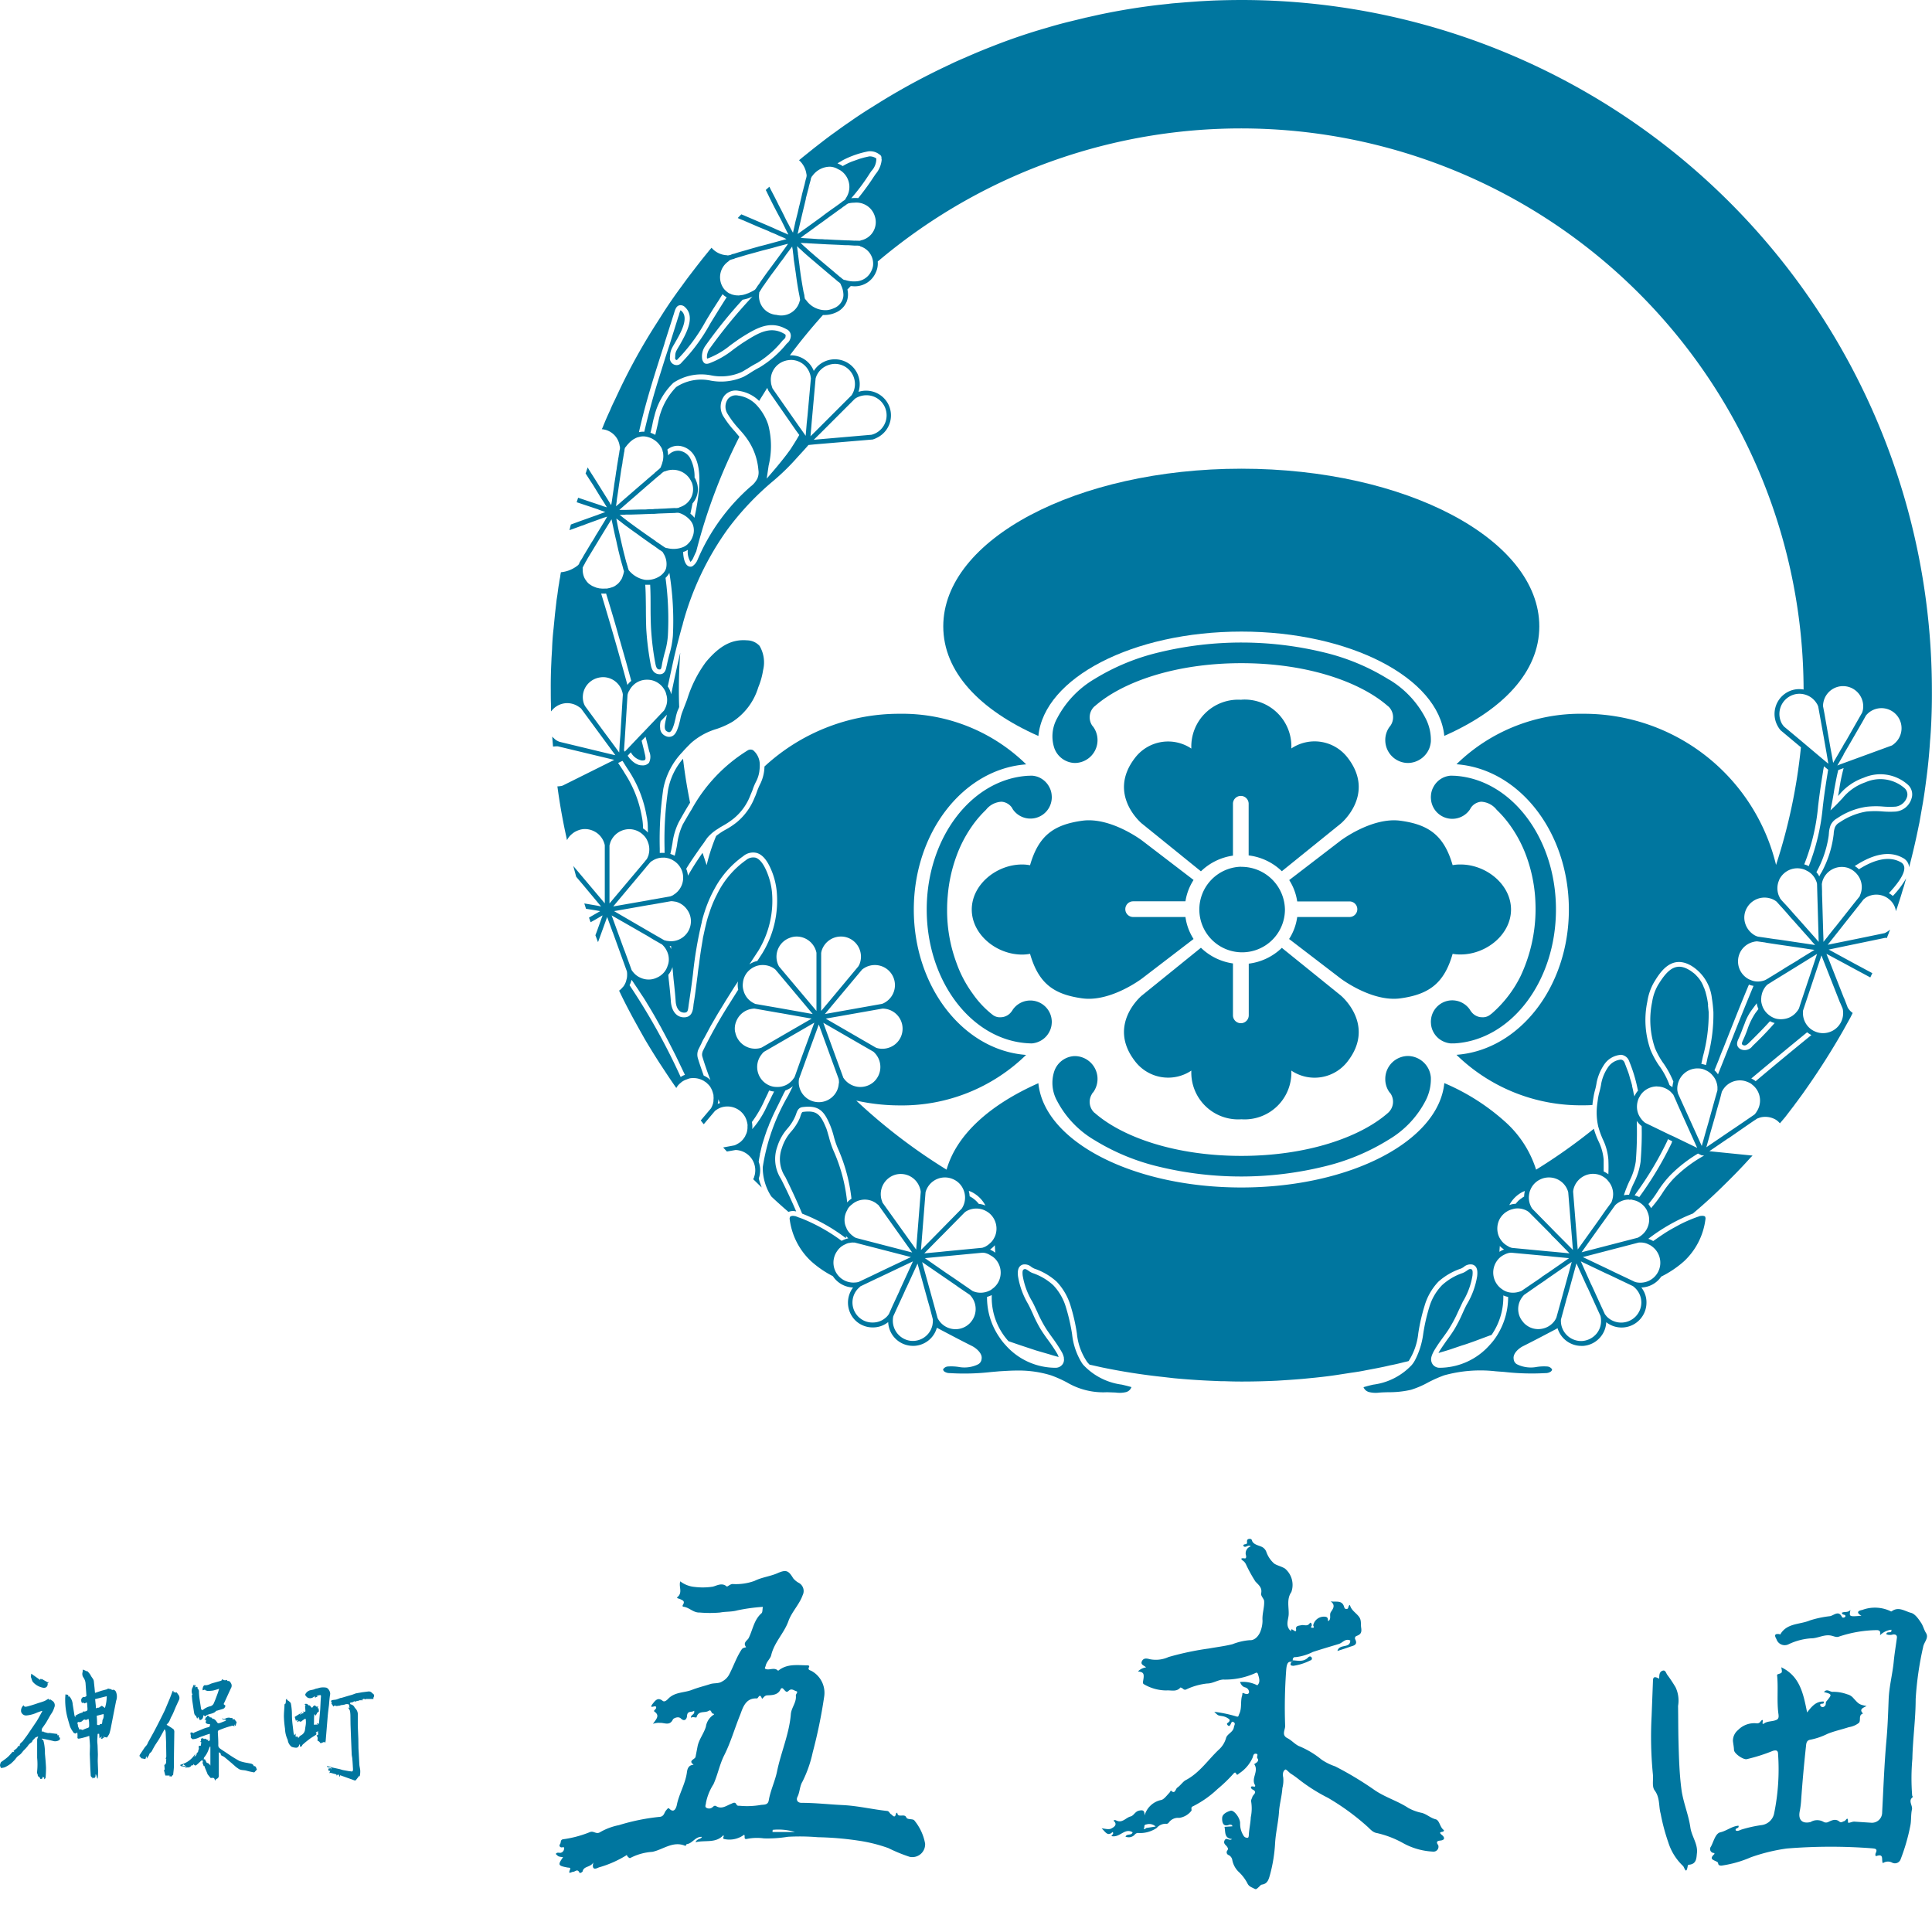 <?xml version="1.0" encoding="UTF-8"?><svg xmlns="http://www.w3.org/2000/svg" data-name="グループ 1543" fill="#00769f" height="181" style="fill: #00769f;" viewBox="0 0 181 181" width="181"><g data-name="グループ 1542"><path d="M116.3 0a77.9 77.9 0 0 0-2.61.05l-.42.02-.9.05-1.23.09-1.22.1a8 8 0 0 0-.44.05l-.94.1a61.6 61.6 0 0 0-5.5.9l-1.3.29c-.05 0-.1.03-.17.04l-1.44.35a41.23 41.23 0 0 0-2.08.57 55.12 55.12 0 0 0-5.14 1.75c-.72.28-1.42.57-2.11.87l-.9.39-.45.2-1.03.49a62.79 62.79 0 0 0-6.68 3.7 39.19 39.19 0 0 0-2.2 1.45c-.42.28-.85.59-1.27.9-.32.22-.62.45-.93.68l-1.07.83-1.06.85-.35.29a2.16 2.16 0 0 1 .69 1.29l.02.1a1.13 1.13 0 0 1-.02.2.03.03 0 0 0-.01.02v.02l-.03.1-.05.18-.02.1a.91.91 0 0 0-.03.1c0 .06-.03.12-.04.2l-.04.13-.05.2-.07.27-.08.31-.02.1-.03.13-.18.76-.03.1-.13.58-.22.87-.13.6-.1.43-.2-.36-.2-.39a12.4 12.4 0 0 1-.43-.84l-.08-.16-.13-.26-.3-.58c-.3-.62-.59-1.16-.74-1.45l-.12-.24-.01-.03-.34.31.08.15a57.15 57.15 0 0 0 1.07 2.12l.27.5.24.48.23.47.23.46-.53-.23-.26-.11a.43.43 0 0 0-.06-.03l-.05-.02a7.22 7.22 0 0 1-.44-.2l-.03-.01a.4.4 0 0 0-.06-.03l-.6-.26-2.18-.93-.2-.08-.33.34v.01a.05.05 0 0 1 .03.01 7.68 7.68 0 0 0 .47.2 1.47 1.47 0 0 1 .19.08l1.2.52.97.4.2.1.3.12.19.08c.21.1.42.2.61.27a.87.87 0 0 0 .14.06l.26.13-.7.19-1.1.3-.34.09-.48.12a.66.66 0 0 1-.13.04l-.67.19-.3.09-.71.2-.41.13-.08.03h-.06a1.14 1.14 0 0 0-.19.07l-.03.02-.1.02a.77.77 0 0 1-.22.04.28.28 0 0 0-.1-.02 2.02 2.02 0 0 1-1.4-.7l-.29.34v.01c-.59.71-1.15 1.44-1.7 2.16-.28.36-.54.72-.8 1.08a45.43 45.43 0 0 0-1.72 2.48l-.57.9a56.15 56.15 0 0 0-3.54 6.35l-.47 1c-.15.3-.29.6-.41.9q-.26.55-.49 1.1l-.1.24c-.06.15-.11.3-.19.44a1.83 1.83 0 0 1 1.67 1.54c0 .04.02.07.03.1v.22l-.03.1-.03.19a1.36 1.36 0 0 1-.02.15l-.03.14c0 .07-.02.16-.04.26l-.14.86a3.12 3.12 0 0 1-.06.39l-.07.5-.12.76-.02.18-.12.82-.07.5-.07.4-.1-.14a1.1 1.1 0 0 0-.1-.18l-.5-.8-.83-1.33-.14-.22c-.18-.28-.35-.54-.48-.77l-.05-.09-.1.27v.01c-.03.09-.05.18-.1.28l.48.75.2.3.57.93c.18.31.39.61.56.89a.21.21 0 0 0 .05.08l.14.23-.26-.08a.03.03 0 0 0-.03 0l-.26-.1-2.15-.72-.1.32-.03.09v.02a.86.86 0 0 1 .14.04l1.29.43.6.2a.03.03 0 0 0 .03.02l.62.22-.55.2a.65.65 0 0 0-.12.05l-.4.14-1.26.45-.9.33-.13.53.58-.21.6-.22a.05.05 0 0 1 .03 0l.43-.17.72-.26.82-.3.36-.11-.14.23c-.1.19-.24.4-.37.62l-.49.8a1.72 1.72 0 0 0-.14.24l-.2.33-.15.23-.22.37-.51.85-.07.13-.1.17-.1.15-.1.17-.04.1v.02a.66.66 0 0 1-.13.16.42.42 0 0 0-.08.06 2.95 2.95 0 0 1-1.5.58c-.03.15-.06.3-.07.44-.04.2-.08.39-.1.59-.07.35-.11.72-.16 1.08l-.07.45-.15 1.3-.14 1.43a23.62 23.62 0 0 0-.14 1.92l-.05.82-.02.48a44.5 44.5 0 0 0-.05 2.57c0 .44 0 .88.02 1.32v.64l.16-.18.08-.08a1.65 1.65 0 0 1 .28-.22 1.86 1.86 0 0 1 .64-.26 1.87 1.87 0 0 1 1.4.28 2.23 2.23 0 0 1 .24.17l.02.02L57.1 70l.55.75-.2-.04-4.85-1.17-.2-.05a1.84 1.84 0 0 1-.3-.15 1.54 1.54 0 0 1-.23-.2l-.05-.04-.05-.06a.05.05 0 0 1-.03-.03.25.25 0 0 0 0 .08l.07.85.15-.01a1.6 1.6 0 0 1 .2-.01h.1l5.29 1.27-4.84 2.41a1.38 1.38 0 0 1-.32.06 1.09 1.09 0 0 1-.17.01 56.96 56.96 0 0 0 .77 4.43l.13.61a1.67 1.67 0 0 1 .42-.54 2.25 2.25 0 0 1 .29-.22 2.33 2.33 0 0 1 .34-.16 1.73 1.73 0 0 1 .63-.12 1.88 1.88 0 0 1 .8.18 1.86 1.86 0 0 1 .98 1.06 1.6 1.6 0 0 1 .08.28v5.44l-2.95-3.5.27 1.01.67.79 1.66 1.99-.06-.01-.28-.06-1.23-.21.16.5.88.14.45.08-.8.46-.09.05-.02.02-.14.08.15.43.4-.22.63-.37.1-.05-.05.12-.48 1.34-.15.4.24.64.03-.06.19-.52.49-1.35.15-.42.5 1.37v.04h.02L58.73 91a1.49 1.49 0 0 1 .02.2.52.52 0 0 1 0 .12 1.68 1.68 0 0 1-.02.3l-.06.24v.01a1.68 1.68 0 0 1-.1.27 2.8 2.8 0 0 1-.13.23 1.4 1.4 0 0 1-.15.17 1 1 0 0 1-.09.1 1.9 1.9 0 0 1-.2.17c.41.87.85 1.72 1.31 2.57l.58 1.05.5.89c.44.75.9 1.49 1.36 2.21l.56.85c.34.52.69 1.04 1.05 1.55a1.49 1.49 0 0 1 .26-.35 1.16 1.16 0 0 1 .16-.14.86.86 0 0 1 .18-.14 1.6 1.6 0 0 1 .39-.18 1.84 1.84 0 0 1 .3-.1 1.96 1.96 0 0 1 .33-.02 1.81 1.81 0 0 1 .65.12 1.73 1.73 0 0 1 .26.12.36.36 0 0 1 .11.07l.1.06a.35.35 0 0 1 .08.07h.01a.91.91 0 0 1 .1.1.45.45 0 0 1 .1.1 1.03 1.03 0 0 1 .1.11.9.9 0 0 1 .1.16.19.19 0 0 1 .03.05l.02.04a1.12 1.12 0 0 1 .07.16l.03.05a.08.08 0 0 1 0 .04.3.3 0 0 1 .04.11l.03.11.03.1a.3.3 0 0 1 0 .09 1.46 1.46 0 0 1 0 .4v.01a.34.34 0 0 1 0 .1.33.33 0 0 1-.02.1.05.05 0 0 1 0 .03 1.13 1.13 0 0 1-.07.23 1.34 1.34 0 0 1-.12.26v.02l-.98 1.16.21.27.07.08.03-.03 1.02-1.21a2.85 2.85 0 0 1 .24-.17h.01a1.5 1.5 0 0 1 .41-.18 1.98 1.98 0 0 1 .51-.07 1.89 1.89 0 0 1 1.64.95 1.75 1.75 0 0 1 .18.45 2 2 0 0 1 .05.22.67.67 0 0 1 .01.23v.1a1.21 1.21 0 0 1-.03.3v.03l-.02.08a1.03 1.03 0 0 1-.08.23l-.05.1-.01.01-.01.05-.03.06-.08.12a2.11 2.11 0 0 1-.17.22l-.15.15a2.48 2.48 0 0 1-.3.2 2.09 2.09 0 0 1-.28.14l-1.07.2.35.38.8-.14h.01a1.66 1.66 0 0 1 .3.03 1.9 1.9 0 0 1 1.52 2.19c-.01.08-.04.18-.07.27v.02a.9.9 0 0 1-.1.22l.8.78-.16-.44c-.05-.14-.08-.27-.11-.4v-.02a2.31 2.31 0 0 0 .09-.35 2.29 2.29 0 0 0-.1-1.19c.01-.14.04-.27.06-.4l.06-.32v-.07l.03-.08a.27.27 0 0 0 .02-.09.77.77 0 0 1 .03-.13c.05-.22.1-.45.17-.67l.13-.41a1.4 1.4 0 0 0 .06-.2l.07-.2c.09-.28.19-.55.3-.8a2.82 2.82 0 0 1 .16-.4l.16-.38a28.8 28.8 0 0 1 .58-1.2l.52-1.07.15-.27a2.27 2.27 0 0 0 .7-.4l-.44.88a19 19 0 0 0-2.38 6.7 4.94 4.94 0 0 0 .8 2.75c.38.37.78.72 1.17 1.07l.44.38a1.07 1.07 0 0 1 .6-.07l.1.02h.02a51.68 51.68 0 0 0-1.42-3.04 3.44 3.44 0 0 1-.35-3.02 4.68 4.68 0 0 1 .96-1.71 4.36 4.36 0 0 0 .74-1.18l.06-.16c.09-.26.2-.61.6-.66 1.55-.2 2.04.36 2.62 1.77a8.16 8.16 0 0 1 .29.88 8.2 8.2 0 0 0 .38 1.16 15.9 15.9 0 0 1 1.3 4.77 2.19 2.19 0 0 0-.41.35.99.99 0 0 0-.01-.17 15.67 15.67 0 0 0-1.3-4.76 9.28 9.28 0 0 1-.4-1.23c-.1-.33-.18-.65-.26-.83-.54-1.3-.89-1.65-2.16-1.49-.1.01-.15.13-.23.36l-.05.17a4.8 4.8 0 0 1-.82 1.3 4.22 4.22 0 0 0-.88 1.56 3 3 0 0 0 .32 2.7 58.85 58.85 0 0 1 1.58 3.44 16.74 16.74 0 0 1 4.1 2.3l.01-.2a1.26 1.26 0 0 0 .22.21 2.3 2.3 0 0 0-.63.24 16.82 16.82 0 0 0-3.46-1.98 6.47 6.47 0 0 0-.58-.22 2.27 2.27 0 0 0-.23-.09.34.34 0 0 0-.1-.03l-.1-.01a.25.25 0 0 0-.1-.01.44.44 0 0 0-.25.07.39.39 0 0 0-.04.3 6.48 6.48 0 0 0 2 3.88 9.6 9.6 0 0 0 2.04 1.4 2.36 2.36 0 0 0 1.89 1.06 2.35 2.35 0 0 0 .21 3.08 2.33 2.33 0 0 0 1.64.66h.02a2.28 2.28 0 0 0 1.42-.5 2.32 2.32 0 0 0 2.14 2.22l.19.01a2.32 2.32 0 0 0 2.23-1.7l.51.27c.91.48 1.86.98 2.8 1.45.39.2.98.7.88 1.2a.62.62 0 0 1-.4.54l-.06.03a2.93 2.93 0 0 1-1.7.18 4.54 4.54 0 0 0-1-.04.58.58 0 0 0-.44.26c-.02.07.05.16.12.22a.88.88 0 0 0 .5.14 22.17 22.17 0 0 0 3.85-.1l.8-.07c.52-.03 1.09-.07 1.66-.07a10.26 10.26 0 0 1 3.18.45 11.38 11.38 0 0 1 1.5.67 6.68 6.68 0 0 0 3.74.91l.81.03a2.62 2.62 0 0 0 .97-.04.74.74 0 0 0 .51-.47c-.31-.09-.6-.16-.9-.23a6.01 6.01 0 0 1-3.6-1.84 1.86 1.86 0 0 1-.15-.2 6.35 6.35 0 0 1-.91-2.68 17.48 17.48 0 0 0-.58-2.53 5.06 5.06 0 0 0-1.19-2.07 5.48 5.48 0 0 0-1.95-1.14 1.63 1.63 0 0 1-.35-.2c-.19-.13-.3-.2-.43-.15s-.17.18-.13.59a6.91 6.91 0 0 0 .9 2.44c.17.31.31.64.46.95a12.27 12.27 0 0 0 .73 1.42c.21.35.45.68.68 1a14.76 14.76 0 0 1 .86 1.3 1.82 1.82 0 0 1 .22.53.29.29 0 0 1 .01.12.73.73 0 0 1-.13.56.8.8 0 0 1-.62.32 6.24 6.24 0 0 1-4.71-2.12 5.21 5.21 0 0 1-.54-.68 6.58 6.58 0 0 1-1.2-3.77v-.07a2.55 2.55 0 0 0 .44-.17v.22a6.08 6.08 0 0 0 1.57 4.1l1.08.37 1.51.5 1.31.38c.27.09.54.16.8.23a1.88 1.88 0 0 0-.13-.3 14.81 14.81 0 0 0-.84-1.26 16.6 16.6 0 0 1-.69-1 12.05 12.05 0 0 1-.76-1.49c-.14-.3-.28-.62-.45-.93a7.4 7.4 0 0 1-.94-2.6c-.03-.3-.08-.92.46-1.08a.94.94 0 0 1 .79.22 1.77 1.77 0 0 0 .28.16 5.98 5.98 0 0 1 2.1 1.23 5.63 5.63 0 0 1 1.3 2.26 17.5 17.5 0 0 1 .59 2.59 5.63 5.63 0 0 0 .97 2.68 2.86 2.86 0 0 0 .23.25h.05l1.07.24a58.54 58.54 0 0 0 5.74.9l1.04.12c1.09.1 2.18.18 3.27.23l1.17.05h.34c.51.02 1.03.03 1.54.03q1.68 0 3.34-.08c.8-.05 1.6-.1 2.4-.17l1.13-.11c.68-.07 1.35-.15 2.02-.25l1.42-.22c.45-.06.89-.13 1.32-.22l1.05-.2c.4-.08.81-.16 1.21-.26.43-.08.86-.18 1.28-.29.16-.04.33-.07.49-.12a5.94 5.94 0 0 0 .9-2.58 17.46 17.46 0 0 1 .59-2.59 5.51 5.51 0 0 1 1.3-2.27 6.06 6.06 0 0 1 2.1-1.22 1.42 1.42 0 0 0 .28-.16.95.95 0 0 1 .8-.22c.54.15.48.77.45 1.08a7.37 7.37 0 0 1-.94 2.6c-.17.3-.31.62-.45.93a13.35 13.35 0 0 1-.76 1.48c-.22.35-.46.69-.7 1.01-.26.38-.55.78-.78 1.18l.09-.02a.13.13 0 0 0 .06-.02c.35-.1.7-.2 1.05-.32l1-.34c.38-.11.73-.24 1.1-.37l1.53-.57h.03l.12-.05a6.22 6.22 0 0 0 1.1-3.51v-.19a1.61 1.61 0 0 0 .45.14v.07a6.72 6.72 0 0 1-.84 3.2 5.84 5.84 0 0 1-.9 1.25 6.29 6.29 0 0 1-4.7 2.12.8.8 0 0 1-.63-.32.83.83 0 0 1-.12-.68 1.55 1.55 0 0 1 .07-.22 2.86 2.86 0 0 1 .15-.32c.26-.45.56-.88.86-1.29.23-.32.48-.65.68-1a12.46 12.46 0 0 0 .74-1.42l.45-.95a6.82 6.82 0 0 0 .9-2.44c.04-.4.01-.56-.13-.6s-.24.03-.42.16a1.96 1.96 0 0 1-.36.2 5.45 5.45 0 0 0-1.94 1.14 4.97 4.97 0 0 0-1.2 2.07 17.41 17.41 0 0 0-.57 2.53 7.37 7.37 0 0 1-.72 2.34 2.65 2.65 0 0 1-.35.54 5.98 5.98 0 0 1-3.6 1.84q-.46.1-.92.24a.77.77 0 0 0 .54.46 2.56 2.56 0 0 0 .91.05c.33-.03.6-.03.86-.04a9.03 9.03 0 0 0 2.15-.23 8.55 8.55 0 0 0 1.6-.69 12.52 12.52 0 0 1 1.49-.66 12.73 12.73 0 0 1 4.84-.38l.8.06a23.07 23.07 0 0 0 3.85.11.85.85 0 0 0 .5-.14c.07-.05.14-.14.12-.22a.58.58 0 0 0-.45-.26 4.44 4.44 0 0 0-.97.04 2.96 2.96 0 0 1-1.72-.18l-.06-.03a.6.6 0 0 1-.39-.53c-.1-.51.48-1.01.89-1.21.92-.46 1.87-.96 2.78-1.44.15-.08.3-.15.44-.24a2.33 2.33 0 0 0 2.23 1.66h.18a2.33 2.33 0 0 0 1.6-.82 2.29 2.29 0 0 0 .55-1.4 2.33 2.33 0 0 0 3.77-1.81 2.24 2.24 0 0 0-.48-1.44 2.34 2.34 0 0 0 1.84-.99v-.02a9.69 9.69 0 0 0 2.16-1.45 6.48 6.48 0 0 0 2-3.9.4.4 0 0 0-.04-.3.57.57 0 0 0-.34-.05l-.1.01a.22.22 0 0 0-.1.03 13.53 13.53 0 0 0-1.8.76l-.66.36c-.21.12-.43.24-.64.38a.03.03 0 0 1-.01 0l-.6.4-.6.42a2.17 2.17 0 0 0-.46-.21 17.03 17.03 0 0 1 4.18-2.37l.55-.47a47.2 47.2 0 0 0 2.24-2.07c.89-.87 1.77-1.76 2.6-2.69l.2-.2h-.01l-3.76-.38-.28-.03 1.76-1.2h.02l1.73-1.2.73-.5h.01l.22-.15.02-.01.28-.1a1.95 1.95 0 0 1 1.44.2 1.6 1.6 0 0 1 .4.35l.5-.59.88-1.15c.06-.1.13-.18.2-.27.26-.36.52-.7.78-1.08a68.28 68.28 0 0 0 3.56-5.59l.7-1.26.2-.4a1.62 1.62 0 0 1-.29-.26 3.75 3.75 0 0 1-.17-.23l-.14-.37-.21-.54h-.01l-1.47-3.74h-.01l-.16-.4.47.25 1.71.92.44.24 1.49.8.19-.4-1.68-.9-.46-.25-1.1-.6-.55-.3-.3-.16 5.3-1.1a.98.98 0 0 1 .15.02l.11-.29h.02-.02a1.04 1.04 0 0 0 .04-.1l.01-.02c.02 0 .04-.03.06-.04h-.05a.14.14 0 0 1 .03-.07l.1-.26h-.01a2.3 2.3 0 0 1-.24.18 1.75 1.75 0 0 1-.26.14l-.72.15-1.94.4-2.67.54 1-1.26.55-.7 1.37-1.73.43-.55a2.71 2.71 0 0 1 .26-.2 1.88 1.88 0 0 1 1.8-.05 1.8 1.8 0 0 1 .38.26 1.62 1.62 0 0 1 .36.42 1.68 1.68 0 0 1 .24.67l.1-.3a.32.32 0 0 0 .04-.1.07.07 0 0 0 0-.04.1.1 0 0 0 .03-.07c.17-.5.33-1.01.48-1.53.12-.34.21-.7.31-1.05a8.36 8.36 0 0 1-1.25 1.66 1.72 1.72 0 0 0-.37-.26c.75-.81 1.53-1.8 1.44-2.45a.61.61 0 0 0-.34-.46c-1.12-.63-2.54-.2-3.91.67a1.79 1.79 0 0 0-.39-.3c1.52-1 3.15-1.54 4.52-.76a1.06 1.06 0 0 1 .57.8.23.23 0 0 1 0 .07.2.2 0 0 0 .03-.09 67.53 67.53 0 0 0 .88-3.81l.06-.28.32-1.82a47.59 47.59 0 0 0 .3-2.05 51.16 51.16 0 0 0 .38-3.82c.03-.25.04-.51.06-.76a56.52 56.52 0 0 0 .11-3.9A64.7 64.7 0 0 0 116.3 0m58.76 66.78a1.88 1.88 0 0 1 2.41 2.89 1.5 1.5 0 0 1-.23.17l-4.32 1.58-.55.2-.24.1.56-.97.03-.06v-.03l.5-.85 1.26-2.18.34-.61a1.92 1.92 0 0 1 .23-.23m-4.23-.95a1.87 1.87 0 0 1 1.84-1.56 2 2 0 0 1 .34.03 1.89 1.89 0 0 1 1.53 2.17 1.4 1.4 0 0 1-.08.29l-1.5 2.63-.19.3-.21.39h-.01l-.8 1.38-.13-.74-.13-.7-.56-3.2-.13-.68a1.97 1.97 0 0 1 .03-.32m-.6.1a2.08 2.08 0 0 1 .12.26l.53 2.94.27 1.53v.01l.15.88-.33-.27-2.18-1.84-1.1-.92-.53-.44a2.06 2.06 0 0 1-.2-.26 1.89 1.89 0 0 1 .7-2.57 1.85 1.85 0 0 1 1.33-.21 1.89 1.89 0 0 1 1.24.9m-.51 22.2v.02l.3.33.04.05-.09-.02-.6-.09-2.68-.4-.49-.06-.46-.07-.33-.05-.7-.1a1.4 1.4 0 0 1-.3-.12 1.96 1.96 0 0 1-.9-1.12 1.82 1.82 0 0 1 .15-1.44 1.9 1.9 0 0 1 1.67-.98 1.95 1.95 0 0 1 .88.22 1.68 1.68 0 0 1 .24.16l.45.5.04.04.09.1.33.37.43.5.32.35.29.33.3.33V87Zm-5.4.09a2.1 2.1 0 0 1 .3-.04l.72.1.2.04.46.07.6.09 2.33.34.57.09.5.07-1.5.92-.01.02-1.33.8v.01l-1.17.72-.24.14v.01l-.35.2a1.6 1.6 0 0 1-.32.1 1.76 1.76 0 0 1-.6.03 1.44 1.44 0 0 1-.44-.12 1.69 1.69 0 0 1-.36-.18 1.89 1.89 0 0 1-.54-2.6 1.89 1.89 0 0 1 1.2-.81m-.48 4.01a1.49 1.49 0 0 0 .43.12q-1.02 2.45-2.01 4.97l-.84 2.12-.48 1.2a1.96 1.96 0 0 0-.33-.38l.4-.98c.14-.37.28-.74.44-1.1v-.01c.8-2.02 1.57-3.99 2.39-5.94m-.94 5c.13-.29.25-.6.36-.9l.21-.53v-.01a4.93 4.93 0 0 1 .62-1.16l.48-.65.01.07v.01a2.12 2.12 0 0 0 .15.46l-.28.37a6.44 6.44 0 0 0-.77 1.6c-.11.3-.24.62-.38.92-.18.38-.13.41-.03.48.15.08.29.08.6-.23.63-.62 1.3-1.29 1.94-2a1.63 1.63 0 0 0 .44.17 30.8 30.8 0 0 1-2.07 2.15.9.9 0 0 1-1.13.3c-.52-.3-.28-.78-.15-1.05m3.2-1.91a1.93 1.93 0 0 1-.4-.25 1.84 1.84 0 0 1-.65-.98 1.56 1.56 0 0 1-.05-.67.76.76 0 0 1 .03-.2v-.01a1.82 1.82 0 0 1 .36-.78v-.01a1.46 1.46 0 0 1 .2-.2l.67-.42 1.19-.73 2.77-1.71-.28.85-.37 1.11-.84 2.51-.21.66h-.01a1.25 1.25 0 0 1-.18.27 1.82 1.82 0 0 1-1.25.7 1.96 1.96 0 0 1-.51 0 1.47 1.47 0 0 1-.47-.14m3.97-7.44-1.1-1.24-.3-.34-.36-.4-.32-.36-.44-.5-.3-.33-.04-.04-.02-.02-.34-.37v-.02l-.09-.1-.12-.26a1.87 1.87 0 0 1 .03-1.46v-.02a1.91 1.91 0 0 1 1.03-.96 1.87 1.87 0 0 1 1.12-.07 1.46 1.46 0 0 1 .43.17 1.69 1.69 0 0 1 .68.58 1.53 1.53 0 0 1 .2.37.95.95 0 0 1 .05.12l.04.16.02.74.02.71.02.65.08 2.8.01.52v.01h-.01Zm-.63-6.74a1.54 1.54 0 0 0-.42-.17 19.36 19.36 0 0 0 1.3-5.46c.13-1.1.25-1.92.45-3.16l.03-.21.07-.36.4.33c-.02.03-.02.07-.03.1l-.03.21c-.2 1.23-.32 2.04-.45 3.15a20.1 20.1 0 0 1-1.32 5.57M78.76 15.13a3.46 3.46 0 0 1 .31-.18 8.82 8.82 0 0 1 2.27-.77 1.41 1.41 0 0 1 1.05.29.35.35 0 0 1 .19.26v.12a.68.68 0 0 1 .02.13 2.41 2.41 0 0 1-.57 1.33l-.15.22a23.12 23.12 0 0 1-1.38 1.91 1 1 0 0 1-.1.12 3.1 3.1 0 0 0-.65.01l.19-.22a18.7 18.7 0 0 0 1.54-2.1l.15-.22a1.67 1.67 0 0 0 .47-1.18 1.04 1.04 0 0 0-.66-.2l-.45.1-.43.12-.76.27a5.66 5.66 0 0 0-.85.42 2.33 2.33 0 0 0-.49-.25 2.6 2.6 0 0 1 .3-.18m1.94 7.37a.4.4 0 0 0-.11.05 1.67 1.67 0 0 1-.22 0H80.25a.88.88 0 0 0-.18 0l-.58-.03c-.14 0-.33 0-.55-.02a2.2 2.2 0 0 1-.25-.01l-.51-.02-.71-.04c-.13 0-.25 0-.38-.02l-.43-.01-.7-.05h-.01l-.67-.04-.27-.03.3-.23c.06-.04.12-.1.2-.14l.48-.35.37-.27.35-.26c.27-.18.53-.38.78-.56l.23-.17.42-.3.46-.34h.01l.28-.2a.27.27 0 0 1 .06-.05 1.1 1.1 0 0 1 .15-.1.07.07 0 0 0 .03-.03.8.8 0 0 0 .1-.06l.06-.06h.01c.15-.1.18-.11.21-.11a.4.4 0 0 0 .09-.02 2.45 2.45 0 0 1 .44-.04 1.8 1.8 0 0 1 1.92 1.28 1.74 1.74 0 0 1-1.27 2.24m1.1 2.39a1.61 1.61 0 0 1-.15.47 1.66 1.66 0 0 1-1.47.99 2.65 2.65 0 0 1-1-.13 1 1 0 0 1-.1-.01s-.04-.01-.17-.11l-.02-.02-.06-.05a1.12 1.12 0 0 0-.13-.1 1.8 1.8 0 0 1-.14-.12l-.31-.26-.15-.13-1.63-1.37-.46-.4a7.57 7.57 0 0 1-.41-.37 4.57 4.57 0 0 1-.37-.33l-.22-.2.45.02c.2 0 .4.03.62.03l.07.01h.05l1.29.07.96.04.24.01h.01q.37.03.62.03h.16l.6.04h.3c.15.02.2.03.21.05s.04.03.08.04a1.7 1.7 0 0 1 1.13 1.8m-7.01-3.21.05-.24.04-.17.3-1.28.23-.96.1-.42v-.05l.23-.88.44-.44-.44.43.03-.12.06-.24.05-.18.05-.18.04-.15v-.06l.01-.02a1.56 1.56 0 0 1 .09-.2.53.53 0 0 0 .07-.08 2.04 2.04 0 0 1 1.55-.83 1.32 1.32 0 0 1 .33.03 1.53 1.53 0 0 1 .52.21 1.02 1.02 0 0 1 .2.1 1.85 1.85 0 0 1 .52 2.6.45.45 0 0 0-.04.1 1.25 1.25 0 0 1-.15.13.03.03 0 0 0-.01 0l-.08.06a.47.47 0 0 0-.13.1l-.48.35c-.24.17-.66.46-1.13.81l-.3.23-1.3.94-.7.5-.2.14a2.09 2.09 0 0 1 .05-.23m.02 1.5.07.06a1.92 1.92 0 0 0 .15.13l.21.2a.02.02 0 0 0 .02.02c.39.35.82.72 1.22 1.05a.2.2 0 0 0 .05.05l.25.21.92.78.12.1.15.13.32.26.1.09.13.11.08.06.03.01.13.14.03.1a2.1 2.1 0 0 1 .23.81 1.23 1.23 0 0 1-.08.58 1.42 1.42 0 0 1-.82.8 2.15 2.15 0 0 1-.59.17 2.2 2.2 0 0 1-2.01-.95.46.46 0 0 0-.08-.07.86.86 0 0 1-.05-.16v-.04l-.02-.08a.48.48 0 0 0-.02-.16l-.06-.25a47.21 47.21 0 0 1-.28-1.68l-.06-.46a.62.62 0 0 1-.02-.18l-.14-1.07c0-.03 0-.06-.02-.1a.43.43 0 0 1 0-.1l-.05-.36v-.01a.17.17 0 0 1-.01-.06c0-.1-.02-.17-.03-.25l.14.11m-.87.28.28-.37c0 .1.02.18.04.27l.04.35.03.23.03.34.1.68.1.68a29.56 29.56 0 0 0 .32 2 .8.8 0 0 1 .02.1 1.25 1.25 0 0 0 .03.14v.05l.03.18-.04.09a1.78 1.78 0 0 1-2.17 1.3 1.76 1.76 0 0 1-1.63-1.98.21.21 0 0 0 0-.1l.1-.18h.01l.02-.04a.91.91 0 0 0 .08-.13l.14-.22.15-.2.01-.02.04-.06.53-.75.73-.98c.1-.16.21-.3.33-.45l.18-.24c.17-.25.34-.48.5-.68m5.98 13.31a2.16 2.16 0 0 1-.14.25l-.01.01-3.1 3.1-.31.31-.43.42.07-.8.05-.6.36-4.01a2.03 2.03 0 0 1 .1-.28 1.87 1.87 0 0 1 1.07-.97 2.03 2.03 0 0 1 .64-.12 1.9 1.9 0 0 1 .8.18 1.9 1.9 0 0 1 .9 2.51m.43.43a1.93 1.93 0 0 1 .79-.18 1.88 1.88 0 0 1 .8 3.6 1.84 1.84 0 0 1-.29.1l-4.96.43-.45.04.66-.65 3.18-3.18a1.37 1.37 0 0 1 .27-.16m-4.38-1.78-.32 3.54-.07.66-.1 1.2-.37-.53-.3-.42-2.43-3.48a1.89 1.89 0 0 1-.1-.31.94.94 0 0 1-.05-.27 1.8 1.8 0 0 1 .23-1.16 1.88 1.88 0 0 1 1.15-.87.03.03 0 0 0 .03-.01 2.66 2.66 0 0 1 .45-.06 1.88 1.88 0 0 1 1.82 1.4 1.78 1.78 0 0 1 .05.29Zm-4 4.36a5.02 5.02 0 0 0-1.07-1.82 2.9 2.9 0 0 0-1.74-.91.97.97 0 0 0-.95.3 1.24 1.24 0 0 0-.06 1.39 8.75 8.75 0 0 0 1.05 1.4l.3.34a7.06 7.06 0 0 1 .55.71 5.88 5.88 0 0 1 1 2.82 1.43 1.43 0 0 1-.1.82 2.16 2.16 0 0 1-.64.75 19.04 19.04 0 0 0-4.95 6.83 1.36 1.36 0 0 1-.45.6.38.38 0 0 1-.37.04c-.34-.11-.52-.68-.54-1.35a1.53 1.53 0 0 0 .44-.2 1.76 1.76 0 0 0 .25 1.13 1.1 1.1 0 0 0 .27-.4l.26-.57a.03.03 0 0 0 .01-.02 52.17 52.17 0 0 1 4.04-10.73l-.42-.5a9.28 9.28 0 0 1-1.1-1.45 1.7 1.7 0 0 1 .14-1.93 1.38 1.38 0 0 1 1.33-.42 3.36 3.36 0 0 1 1.9.94l.76-1.22c.04.09.07.19.12.28l2.58 3.72.3.41a21.95 21.95 0 0 1-.67 1.1c-.13.22-.28.42-.44.63a.63.63 0 0 1-.07.1 39.1 39.1 0 0 1-1.37 1.68l-.5.58.18-1.22a7.81 7.81 0 0 0-.04-3.83m-9.1 48.39a2.19 2.19 0 0 1-.34-.03c-.04 0-.08 0-.11-.02a.95.95 0 0 1-.2-.05l-1.13-.65-.43-.25-3.13-1.82 3.18-.56.44-.07 1.7-.3h.06a1.44 1.44 0 0 1 .27.03c.06 0 .12.02.17.03h.01a1.87 1.87 0 0 1 1.02.74 1.83 1.83 0 0 1 .32 1.4 1.87 1.87 0 0 1-1.84 1.55m.02.73a1.62 1.62 0 0 0-.15-.28.6.6 0 0 0 .12 0h.02l.01.28m.22-5.08-.03.03a2.45 2.45 0 0 1-.28.12l-1.64.29h-.04l-.4.08-3.26.57 3.06-3.65v-.01l.38-.44.04-.04.01-.02a2.64 2.64 0 0 1 .25-.16 1.68 1.68 0 0 1 .64-.23 1.57 1.57 0 0 1 .29-.02.97.97 0 0 1 .16 0 1.96 1.96 0 0 1 .33.06c.02 0 .05 0 .06.02a1.62 1.62 0 0 1 .4.18 1.84 1.84 0 0 1 .68.68 1.78 1.78 0 0 1 .23.65 1.87 1.87 0 0 1-.88 1.89M60.13 71.7a1.08 1.08 0 0 1-.35-.06l-.1-.05a.78.78 0 0 1-.13-.06.58.58 0 0 1-.15-.1 1.6 1.6 0 0 1-.32-.29.47.47 0 0 1-.1-.1l-.18-.24.3-.32a1.5 1.5 0 0 0 1.04.77c.16 0 .26-.02.3-.08.08-.1 0-.43-.06-.67l-.04-.18-.23-.92.37-.38.3 1.2.04.17a1.25 1.25 0 0 1-.02 1.07.77.77 0 0 1-.67.24m.57 6.3a2.11 2.11 0 0 0-.46-.39 5.24 5.24 0 0 0-.1-1.05 10.94 10.94 0 0 0-1.6-4.1l-.18-.3-.45-.68.34-.17h.01l.03-.01.03-.02.4.64.2.3a11.27 11.27 0 0 1 1.66 4.26 2.5 2.5 0 0 1 .06.36 4.56 4.56 0 0 1 .05.66l.01.51m-.34-9.5-.37.38-1.13 1.19-.33.34-.07-.12v-.01l.06-.84.27-4.34a1.17 1.17 0 0 1 .1-.3.15.15 0 0 1 .05-.08 1.86 1.86 0 0 1 1-.93 1.85 1.85 0 0 1 .68-.12 1.83 1.83 0 0 1 .75.15 1.89 1.89 0 0 1 1 1.04.98.98 0 0 1 .04.15 1.74 1.74 0 0 1-.07 1.29 2.08 2.08 0 0 1-.14.27l-.13.13Zm4.84-23.53a1.2 1.2 0 0 0-.13-.24 3.7 3.7 0 0 0-.42-1.83 1.38 1.38 0 0 0-.94-.67 1.2 1.2 0 0 0-1.12.43 2.25 2.25 0 0 0-.07-.55 1.51 1.51 0 0 1 1.3-.32 1.89 1.89 0 0 1 1.21.87c.83 1.34.45 3.9.03 5.84a1.7 1.7 0 0 0-.38-.38l.2-.97A2 2 0 0 0 65.2 45m-.4.17a1.75 1.75 0 0 1-1.1 2.34l-.1.05c0 .01-.04.02-.2.04h-.13a1.46 1.46 0 0 0-.18 0l-.58.03c-.19.02-.46.02-.8.04l-.18.01c-.11 0-.22 0-.34.02h-.31l-.4.03h-.37l-.38.01-1.1.03h-.61l.29-.25.17-.15.47-.41.65-.56.5-.44.24-.2c.13-.13.27-.24.4-.35a235.32 235.32 0 0 1 .83-.72.95.95 0 0 0 .1-.08l.03-.03a1.42 1.42 0 0 0 .14-.1 1.57 1.57 0 0 0 .12-.12l.1-.08a.83.83 0 0 1 .17-.11.54.54 0 0 0 .1-.02 1.9 1.9 0 0 1 2.46 1.02m-6.12 16.9.47 1.72a1.8 1.8 0 0 0-.36.38c-.75-2.77-1.56-5.6-2.46-8.56h.26a.73.73 0 0 0 .2-.01c.32 1.04.63 2.06.92 3.07l.3 1.07.07.23.6 2.1m-.11-9.84c-.14-.52-.34-1.37-.52-2.2l-.12-.52-.14-.71-.04-.22.38.28.25.2a1.9 1.9 0 0 1 .17.13c.38.28.77.57 1.15.83l.24.18.56.4.61.43.16.1.45.33.14.1.06.02.03.03a.88.88 0 0 1 .16.13.7.7 0 0 0 .05.1 1.86 1.86 0 0 1 .26 1.37 1.08 1.08 0 0 1-.17.36 1.6 1.6 0 0 1-.58.5 2.13 2.13 0 0 1-1.23.25 2.5 2.5 0 0 1-1.44-.8.53.53 0 0 0-.07-.07l-.07-.17v-.03l-.03-.07a1.1 1.1 0 0 0-.03-.15l-.04-.1-.02-.1-.06-.17c0-.04-.03-.08-.03-.13a3.14 3.14 0 0 1-.08-.3m3.89 10.15c-.05.3-.15.85-.73.78-.6-.06-.71-.66-.76-.91a26.52 26.52 0 0 1-.42-3.42c-.02-.64-.03-1.3-.03-1.95-.01-.7-.01-1.4-.06-2.1a2.19 2.19 0 0 0 .24 0 1.74 1.74 0 0 0 .22 0c.04.7.04 1.4.04 2.1 0 .63.01 1.3.04 1.93a25.4 25.4 0 0 0 .41 3.36c.08.44.2.54.37.55.12 0 .17 0 .24-.42.06-.37.16-.74.25-1.1a7.46 7.46 0 0 0 .31-1.64 29.1 29.1 0 0 0-.22-5.42 2.06 2.06 0 0 0 .36-.47 27.93 27.93 0 0 1 .33 5.9 8.72 8.72 0 0 1-.33 1.74c-.1.37-.18.72-.25 1.07m.06-11.03-.1-.01c-.02-.01-.05 0-.2-.1a.03.03 0 0 0-.01 0v-.01l-.07-.04a.12.12 0 0 1-.04-.03.87.87 0 0 1-.09-.06 3.66 3.66 0 0 0-.19-.13l-.1-.07-.23-.15-.12-.1c-.6-.41-1.95-1.35-2.92-2.1l-.4-.32a2.29 2.29 0 0 0 .25 0h.05c.09 0 .18 0 .27-.02h.46l.97-.03.48-.02h.03l.28-.01.2-.01h.25l.42-.03h.01l.8-.03.6-.02a.99.99 0 0 0 .17-.01l.1-.01h.03a.57.57 0 0 1 .21.02.86.86 0 0 0 .1.03 2.3 2.3 0 0 1 .84.55 1.45 1.45 0 0 1 .34.51 1.56 1.56 0 0 1-.02 1.12 1.61 1.61 0 0 1-.4.64 1.35 1.35 0 0 1-.48.34 2.42 2.42 0 0 1-1.5.1m11.14-19.09a9.63 9.63 0 0 1-2.49 2.16 10.17 10.17 0 0 0-.9.53 7.02 7.02 0 0 1-.62.36 5.2 5.2 0 0 1-3.05.35 4.27 4.27 0 0 0-3.24.6 6.32 6.32 0 0 0-1.6 2.9l-.12.55-.24 1.03a3.48 3.48 0 0 0-.45-.2c.09-.35.17-.7.21-.93.06-.29.12-.5.15-.6a6.4 6.4 0 0 1 1.79-3.15 4.73 4.73 0 0 1 3.55-.69 4.7 4.7 0 0 0 2.8-.3c.17-.08.35-.2.58-.33a10.36 10.36 0 0 1 .94-.55 9.2 9.2 0 0 0 2.3-2.02.93.93 0 0 1 .17-.17c.1-.1.15-.16.16-.24.02-.2.03-.2-.14-.3-1.3-.75-2.43-.04-3.63.71-.4.25-.75.51-1.1.76a8.2 8.2 0 0 1-2.28 1.31c-.34.11-.52.02-.65-.35a1.7 1.7 0 0 1 .3-1.3 43.76 43.76 0 0 1 3.48-4.31 3.37 3.37 0 0 0 .93-.3c-.11.1-.21.22-.32.34a47.85 47.85 0 0 0-3.7 4.55 1.36 1.36 0 0 0-.25.86.45.45 0 0 0 .03.07l.02-.01a7.52 7.52 0 0 0 2.15-1.25c.35-.25.71-.52 1.12-.78 1.27-.78 2.57-1.6 4.13-.72a.67.67 0 0 1 .39.77.9.9 0 0 1-.3.53.78.78 0 0 0-.12.12m-5.4-7.78a.68.68 0 0 0 .08-.08 1.06 1.06 0 0 1 .2-.09h.03l.04-.02.17-.04a.67.67 0 0 1 .16-.07l.45-.13.59-.18.52-.14a.28.28 0 0 0 .07-.02l-.5.6.5-.6.22-.06.61-.17.94-.24.6-.17.8-.21a.32.32 0 0 0 .1-.02l-.14.2c-.55.77-1.3 1.78-1.85 2.52l-.25.35-.21.3-.01.01a1.01 1.01 0 0 1-.07.1l-.08.12-.1.16-.12.15-.1.16-.05.07-.01.02c-.1.14-.13.16-.16.17a.32.32 0 0 1-.08.05l-.24.13h-.01a2.26 2.26 0 0 1-.21.1v.01h-.02l-.27.1a2.28 2.28 0 0 1-.32.08h-.05a.11.11 0 0 1-.06.01 1.2 1.2 0 0 1-.25.03l-.2-.01a1.24 1.24 0 0 1-.18-.03 1.33 1.33 0 0 1-.17-.04.55.55 0 0 1-.17-.07.53.53 0 0 1-.13-.05.35.35 0 0 1-.07-.04 1.07 1.07 0 0 1-.23-.18.58.58 0 0 1-.08-.07 1.38 1.38 0 0 1-.11-.12 1.8 1.8 0 0 1 .41-2.58m-5.99 7.68.83-2.61.05-.15c.1-.34.2-.72.5-.8a.57.57 0 0 1 .55.17c1 .91.09 2.5-.51 3.56-.1.17-.2.32-.26.45a1.02 1.02 0 0 0-.15.52 1.65 1.65 0 0 1-.01.19c-.02.14.05.2.11.22s.06.01.14-.08a16.32 16.32 0 0 0 2.52-3.38l.16-.28c.24-.39.48-.8.74-1.2l.4-.62c.13-.2.24-.4.38-.6a1.29 1.29 0 0 0 .38.29l-.12.18-.53.84-.84 1.36-.16.28a16.62 16.62 0 0 1-2.57 3.45.57.57 0 0 1-.6.23.64.64 0 0 1-.49-.75l.01-.17a1.6 1.6 0 0 1 .2-.7c.07-.15.17-.3.27-.48.53-.92 1.32-2.3.6-2.95a.38.38 0 0 0-.1-.07 2.59 2.59 0 0 0-.15.47l-.06.16-.82 2.62-.37 1.13-.59 1.88a68.45 68.45 0 0 0-1.4 5.12 1.55 1.55 0 0 0-.5.04c.63-2.85 1.54-5.63 2.4-8.32m-4.48 14.77c.01-.17.04-.34.07-.53l.08-.55.05-.35.23-1.56.08-.43a1.85 1.85 0 0 0 .03-.2l.01-.1a1.43 1.43 0 0 1 .04-.23l.04-.25.06-.36a.77.77 0 0 0 .03-.16l.01-.1a.86.86 0 0 1 .06-.2.73.73 0 0 0 .07-.07 2.28 2.28 0 0 1 .23-.28 2.02 2.02 0 0 1 .32-.3 1.39 1.39 0 0 1 .26-.17 1.82 1.82 0 0 1 .28-.13h.02a.45.45 0 0 1 .12-.03 1.05 1.05 0 0 1 .16-.04 1.89 1.89 0 0 1 .23-.02 1.78 1.78 0 0 1 .55.1 1.73 1.73 0 0 1 .38.17l.06.04a1.91 1.91 0 0 1 .6.58 1.46 1.46 0 0 1 .1.15.05.05 0 0 0 .03.04l.06.17a.75.75 0 0 1 .05.19.5.5 0 0 1 .04.2 1.81 1.81 0 0 1 0 .44.88.88 0 0 1-.03.2l-.07.25v.02l-.1.26a.8.8 0 0 0-.03.1l-.14.15a.03.03 0 0 0-.02.01l-.01.02-.06.04-.02.01-.1.1a.28.28 0 0 0-.04.04h-.02c-.04.04-.12.1-.21.2l-.18.15-.32.27-.39.34-.02.02-.32.27-1.87 1.62c-.16.15-.32.28-.47.4l.07-.49m-3.2 6.27a1.64 1.64 0 0 1 .08-.18v-.01l.02-.03.08-.14.1-.2.07-.11.12-.22 1.53-2.52.29-.47.38-.62.04-.06.07.32.08.38.12.56.09.4.04.17c.06.22.1.46.15.67l.07.3a.03.03 0 0 0 0 .02l.17.68.06.25.07.25.13.45a.6.6 0 0 0 .03.1.6.6 0 0 0 .03.14l.02.05a.76.76 0 0 1 .04.18.36.36 0 0 0-.03.1 2.2 2.2 0 0 1-.1.33.97.97 0 0 1-.1.25.94.94 0 0 1-.07.1 1.62 1.62 0 0 1-.34.4l-.03.01a1.36 1.36 0 0 1-.22.16 1.2 1.2 0 0 1-.27.11 1.69 1.69 0 0 1-.3.08l-.13.03h-.2a1.63 1.63 0 0 1-.3 0 1.38 1.38 0 0 1-.19-.02.35.35 0 0 1-.04 0h-.02l-.05-.02a1.26 1.26 0 0 0-.16-.03.04.04 0 0 0-.02-.01l-.03-.01a.61.61 0 0 1-.07-.03 1.52 1.52 0 0 1-.24-.1.14.14 0 0 1-.07-.03 1.16 1.16 0 0 1-.2-.13h-.01a1.08 1.08 0 0 1-.22-.19.8.8 0 0 1-.13-.17.2.2 0 0 1-.06-.08 1.35 1.35 0 0 1-.15-.28 1.84 1.84 0 0 1-.12-.68v-.05a.28.28 0 0 0-.01-.1m2.9 16.56-.03-.02v-.02l-.84-1.13-1.8-2.45a1.75 1.75 0 0 1-.13-.3 1.86 1.86 0 0 1 .15-1.43 1.9 1.9 0 0 1 1.13-.9 2.1 2.1 0 0 1 .53-.08 1.85 1.85 0 0 1 .9.23 1.88 1.88 0 0 1 .9 1.12 1.2 1.2 0 0 1 .06.28v.02l-.23 3.77v.01l-.06.73-.05.9Zm-.38 9.43.08-.28a1.9 1.9 0 0 1 1.77-1.24 1.88 1.88 0 0 1 1.3.53 1.58 1.58 0 0 1 .4.56.43.43 0 0 1 .04.1 1.85 1.85 0 0 1 .08 1.18v.02a.77.77 0 0 1-.05.14 1.6 1.6 0 0 1-.13.28l-.17.2v.01l-3.32 3.94Zm1.4 9.83-.02-.01V89l-.7-1.92-.48-1.32 1.89 1.08 1.13.65.35.2.49.3.82.47.03.01a2.24 2.24 0 0 1 .2.21 1.52 1.52 0 0 1 .22.33 1.78 1.78 0 0 1 .22 1.05 1.51 1.51 0 0 1-.11.43v.01a1.71 1.71 0 0 1-.56.82 1.54 1.54 0 0 1-.42.26 1.74 1.74 0 0 1-.95.18 1.68 1.68 0 0 1-.53-.13 1.77 1.77 0 0 1-.75-.54 2.37 2.37 0 0 1-.17-.23v-.02Zm5.27 11.87a60.72 60.72 0 0 0-4.79-8.6 2.03 2.03 0 0 0 .18-.5c.07.07.13.16.18.24l.47.7.26.4c.21.3.41.62.59.93.24.38.46.76.68 1.14l.64 1.14a.03.03 0 0 0 .01.03c.47.86.9 1.7 1.31 2.51l.87 1.81a1.41 1.41 0 0 0-.4.2m1.19-6.65c-.05.43-.14 1.07-.9 1.06-.82-.02-1.17-.8-1.21-1.5-.05-.68-.12-1.36-.2-2.05l-.04-.43a2.21 2.21 0 0 0 .39-.73l.1 1.12c.08.69.15 1.38.2 2.07.01.25.12 1.05.78 1.08.33 0 .37-.13.43-.67l.04-.28c.14-.87.26-1.78.37-2.66a37.17 37.17 0 0 1 .83-4.88v-.04c.07-.3.16-.6.26-.91a12.15 12.15 0 0 1 .95-2.2 8.89 8.89 0 0 1 2.67-3.02 1.43 1.43 0 0 1 1.27-.3c.57.17 1.03.75 1.43 1.77a6.85 6.85 0 0 1 .44 1.86 9.46 9.46 0 0 1-1.34 5.75l-.48.74a2.03 2.03 0 0 0-.7.29l-.04.01.02-.02.83-1.26a9.04 9.04 0 0 0 1.26-5.5 6.57 6.57 0 0 0-.41-1.7c-.33-.86-.72-1.38-1.13-1.5a1.05 1.05 0 0 0-.89.23 8.46 8.46 0 0 0-2.72 3.22 10.59 10.59 0 0 0-.73 1.77c-.09.25-.17.51-.24.78l-.15.62-.17.78a1.96 1.96 0 0 0-.04.23l-.11.66q-.14.85-.24 1.7c-.05.33-.1.65-.13.98-.12.89-.22 1.8-.37 2.68a2.28 2.28 0 0 0-.03.26m8.02-3.72a1.84 1.84 0 0 1-.12-.26A1.88 1.88 0 0 1 74 87.86a1.75 1.75 0 0 1 .64-.12 1.9 1.9 0 0 1 1.77 1.24 1.73 1.73 0 0 1 .08.28v5.45ZM76.14 95l-3.37-.6h-.01l-1.96-.34h-.02a1.86 1.86 0 0 1-.26-.13 1.83 1.83 0 0 1-.87-1.16 1.6 1.6 0 0 1-.05-.68 1.81 1.81 0 0 1 .86-1.39.21.21 0 0 1 .08-.05 1.8 1.8 0 0 1 .43-.18 1.88 1.88 0 0 1 .5-.06 1.85 1.85 0 0 1 .93.25 1.61 1.61 0 0 1 .25.18Zm-8.9 8.41a1.78 1.78 0 0 0 .06-.43l.15.36a1.77 1.77 0 0 0-.2.07m-1.42-4.89a.71.71 0 0 0-.02.5q.32 1.05.75 2.17a1.92 1.92 0 0 0-.63-.42c-.2-.56-.39-1.1-.55-1.63a1.2 1.2 0 0 1 .05-.82l.28-.56a4.24 4.24 0 0 1 .29-.56l.6-1.12.64-1.1.66-1.08.04-.07.9-1.43c.1-.15.21-.3.3-.46a2.09 2.09 0 0 0 .02.78l-1.02 1.62a45.13 45.13 0 0 0-2.32 4.18m3.05-1.83a1.76 1.76 0 0 1 .12-1.04 1.87 1.87 0 0 1 1.4-1.13 1.77 1.77 0 0 1 .3-.03l2.4.42h.02l2.93.52-1.8 1.04-2.9 1.68-.17.05-.1.02a1.9 1.9 0 0 1-2.19-1.53m3.64 5.58-.07.13-.03.07-.07.13-.29.6-.2.41-.2.42a2 2 0 0 1-.1.18c-.11.22-.24.42-.37.63l-.24.35-.23.3-.25.29a2.02 2.02 0 0 0-.03-.66 10.74 10.74 0 0 0 1.22-2.11l.26-.54.06-.13a.5.5 0 0 1 .03-.07v-.01l.06-.1a1.55 1.55 0 0 0 .45.1Zm1.96-1.47-.04.1a.07.07 0 0 0-.02.04l-.17.23a2.27 2.27 0 0 1-.34.32 1.85 1.85 0 0 1-1.2.34 1.52 1.52 0 0 1-.44-.07 1.88 1.88 0 0 1-.9-3 1.1 1.1 0 0 1 .18-.2l.04-.03 2.94-1.7 1.76-1.02-.81 2.21-.36.98Zm4.1.7a1.82 1.82 0 0 1-.4 1.05 1.88 1.88 0 0 1-3.35-1.18 1.68 1.68 0 0 1 .03-.3v-.03h.01l.94-2.6.9-2.46 1.86 5.1a1.75 1.75 0 0 1 .03.3.5.5 0 0 1-.01.12m4.31-7.58a1.14 1.14 0 0 1-.28.13l-5.34.95 3.48-4.16.02-.02a2.84 2.84 0 0 1 .24-.16 1.88 1.88 0 0 1 .94-.25 1.88 1.88 0 0 1 .94 3.51m1.63 2.78a1.86 1.86 0 0 1-.77 1.21 1.92 1.92 0 0 1-1.4.32 1.42 1.42 0 0 1-.3-.08l-4.7-2.72 5.32-.94a1.97 1.97 0 0 1 .32.03 1.88 1.88 0 0 1 1.53 2.18m-3.98-6.44a1.28 1.28 0 0 1-.14.28l-2.7 3.24-.78.93v-5.41a1.4 1.4 0 0 1 .08-.33 1.89 1.89 0 0 1 1.78-1.23 1.78 1.78 0 0 1 .63.11 1.89 1.89 0 0 1 1.13 2.41m-1.39 10.91a2.36 2.36 0 0 1-.17-.23v-.02l-1.86-5.1 4.68 2.7.03.02a2.48 2.48 0 0 1 .2.21 1.89 1.89 0 0 1-.23 2.65 1.9 1.9 0 0 1-2.65-.23m13.62 15.92a.1.1 0 0 0 0-.05 2.15 2.15 0 0 0 .42-.38l.04.7a1.76 1.76 0 0 0-.46-.27m-3.1 3.41v.01l1.18.8a2.49 2.49 0 0 1 .2.24 1.88 1.88 0 0 1-.06 2.25 1.62 1.62 0 0 1-.33.33l-.05.04a1.88 1.88 0 0 1-2.63-.43 2.1 2.1 0 0 1-.15-.25l-.21-.77-.16-.58-1.08-3.9 2.58 1.77Zm-7.1-8.13a1.9 1.9 0 0 1 1.31-2.32 1.88 1.88 0 0 1 2.31 1.32 1.4 1.4 0 0 1 .06.28l-.43 5.42-3.15-4.4a9.88 9.88 0 0 1-.1-.3m4.13-.67a1.79 1.79 0 0 1 .1-.28 1.88 1.88 0 0 1 2.5-.94 1.84 1.84 0 0 1 .96 1 1.87 1.87 0 0 1-.17 1.75l-1.71 1.74-.45.46-1.66 1.68Zm5.3 1.6a2.06 2.06 0 0 1 .58.29 1.84 1.84 0 0 1 .58.7 1.88 1.88 0 0 1 .08 1.44 1.41 1.41 0 0 1-.12.26 1.57 1.57 0 0 1-.4.5 1.9 1.9 0 0 1-.44.31 1.98 1.98 0 0 1-.27.1l-3.44.33-.46.05-1.53.14 1.37-1.39.42-.42 2.02-2.05a1.6 1.6 0 0 1 .27-.16 1.9 1.9 0 0 1 1.34-.1m-.3-.5a2.67 2.67 0 0 0-.8-.69c-.03 0-.04-.03-.07-.03a1.97 1.97 0 0 0-.08-.51 1.85 1.85 0 0 1 .36.15 2.93 2.93 0 0 1 1.2 1.22 2.08 2.08 0 0 0-.61-.15m-12.4 2.28v-.01a1.6 1.6 0 0 1-.16-.45 1.8 1.8 0 0 1 .23-1.25v-.01a.6.6 0 0 1 .08-.15 1.53 1.53 0 0 1 .35-.36 1.8 1.8 0 0 1 .86-.42 1.82 1.82 0 0 1 1.4.3l.23.18 3.16 4.44-5.25-1.36a1 1 0 0 1-.27-.16 1.78 1.78 0 0 1-.24-.2 1.85 1.85 0 0 1-.4-.55m-.12 1.51a1.25 1.25 0 0 1 .3-.12.8.8 0 0 1 .14-.02 1.03 1.03 0 0 1 .16-.03 1.68 1.68 0 0 1 .21 0h.08l5.27 1.36-2.68 1.27-.85.41-1.37.65a1.52 1.52 0 0 1-.3.05 1.87 1.87 0 0 1-1.7-2.96 1.69 1.69 0 0 1 .74-.61m3.9 6.77a1.82 1.82 0 0 1-1.33.55 1.84 1.84 0 0 1-1.32-.53 1.88 1.88 0 0 1-.03-2.66l.21-.2 1.63-.78h.01l.8-.38 2.48-1.18-1.03 2.25-.23.5v.02l-.63 1.35-.36.81a1.52 1.52 0 0 1-.2.25m2.28 2.27a1.9 1.9 0 0 1-1.71-2.02 1.78 1.78 0 0 1 .04-.29l.37-.81.62-1.34.21-.48h.01l1.06-2.3.96 3.47.17.59.3 1.15a1.74 1.74 0 0 1 0 .3 2.63 2.63 0 0 1-.04.28 1.88 1.88 0 0 1-1.97 1.45m7.45-4.77a2.53 2.53 0 0 1-.36.16 1.88 1.88 0 0 1-1.07.04 2.14 2.14 0 0 1-.28-.1l-1.8-1.24-.67-.45-2-1.39 1.56-.15.45-.04 3.38-.32a1.14 1.14 0 0 1 .3.04 1.54 1.54 0 0 1 .44.2 1.74 1.74 0 0 1 .46.34 1.88 1.88 0 0 1 .45 1.76 1.83 1.83 0 0 1-.76 1.07.42.42 0 0 1-.1.08m42.48-19.37c-.55 5.45-8.85 9.77-19.02 9.77s-18.47-4.32-19.01-9.77c-4.53 2.01-7.66 4.8-8.6 8.1a53.07 53.07 0 0 1-8.45-6.46l-.01-.01a18.74 18.74 0 0 0 4.05.45 16.64 16.64 0 0 0 11.86-4.73c-5.87-.43-10.52-6.36-10.52-13.61s4.65-13.18 10.53-13.61a16.6 16.6 0 0 0-11.87-4.74 18.58 18.58 0 0 0-12.65 4.94 3.87 3.87 0 0 1-.38 1.6 5.95 5.95 0 0 0-.34.8c-.06.17-.12.34-.2.5a5.75 5.75 0 0 1-1.67 2.32 7.02 7.02 0 0 1-1.02.68 6.06 6.06 0 0 0-.92.61 17.9 17.9 0 0 0-.89 2.74v-.02l-.38-1.14a24.34 24.34 0 0 0-1.37 2.14 2.3 2.3 0 0 0-.16-.65c.42-.7.9-1.37 1.37-2.05.12-.16.25-.33.36-.5l.15-.22a1.8 1.8 0 0 1 .2-.25 1.36 1.36 0 0 1 .16-.16 2.92 2.92 0 0 1 .4-.34 1.7 1.7 0 0 1 .2-.14l.28-.18h.02v-.02l.35-.2a7.03 7.03 0 0 0 .96-.65 5.17 5.17 0 0 0 1.55-2.15l.2-.48a5.34 5.34 0 0 1 .36-.86 3.02 3.02 0 0 0 .29-.92v-.02a4.03 4.03 0 0 0 .04-.61 1.76 1.76 0 0 0-.63-1.36.52.52 0 0 0-.52.03 15.02 15.02 0 0 0-5.24 5.53c-.28.45-.55.92-.83 1.41a6.2 6.2 0 0 0-.52 1.84 4.5 4.5 0 0 1-.06.34c-.04.18-.07.36-.12.53l-.05.21a2.75 2.75 0 0 0-.41-.17c.08-.3.13-.64.2-1a6.3 6.3 0 0 1 .58-1.96c.36-.65.71-1.26 1.07-1.84-.27-1.35-.5-2.73-.66-4.12a6.16 6.16 0 0 0-1.4 2.91 32.2 32.2 0 0 0-.33 5.5v.42a2.5 2.5 0 0 0-.45 0v-.42a33.2 33.2 0 0 1 .33-5.58 6.8 6.8 0 0 1 1.78-3.44c.25-.29.53-.57.82-.86a6.34 6.34 0 0 1 2.4-1.32 7.72 7.72 0 0 0 1.48-.67 5.87 5.87 0 0 0 2.42-3.23 6.94 6.94 0 0 0 .45-1.6 3.06 3.06 0 0 0-.33-2.28 1.62 1.62 0 0 0-1.17-.52c-1.41-.12-2.57.49-3.87 2.05a11.69 11.69 0 0 0-1.75 3.5l-.45 1.17a4.18 4.18 0 0 0-.19.69l-.04.17-.1.38c-.13.39-.26.85-.62 1.02a.7.7 0 0 1-.58 0 .96.96 0 0 1-.26-.16.98.98 0 0 1-.1-.1.76.76 0 0 1-.13-.23.92.92 0 0 1-.04-.12.69.69 0 0 1-.01-.14 1.45 1.45 0 0 1 0-.4v-.02a2.16 2.16 0 0 1 .05-.24l.58-.6-.12.54c-.13.63-.13.93.2 1.06a.23.23 0 0 0 .2.02c.19-.1.3-.46.38-.7.07-.23.1-.4.15-.58a4.1 4.1 0 0 1 .21-.76c.05-.1.1-.2.13-.31v-.01q-.03-.75-.03-1.5c0-1.2.04-2.4.13-3.57-.3 1.27-.58 2.58-.85 3.9a2.05 2.05 0 0 0-.32-.74l.33-1.52.28-1.28a87.1 87.1 0 0 1 .66-2.57 1.17 1.17 0 0 1 .05-.18l.09-.3v-.03a27.4 27.4 0 0 1 4.2-8.85 26.51 26.51 0 0 1 4.28-4.53 21.12 21.12 0 0 0 2.21-2.16l.2-.22c.37-.4.66-.72.88-.98l.6-.06 5.36-.45h.04a1.94 1.94 0 0 0 .38-.15 2.33 2.33 0 0 0 1.14-3.08 2.34 2.34 0 0 0-2.83-1.24 2.33 2.33 0 0 0-3.01-2.91 2.33 2.33 0 0 0-1.18.95A2.3 2.3 0 0 0 74 33.29q1.46-1.96 3.1-3.78a1.21 1.21 0 0 0 .18 0 2.54 2.54 0 0 0 1-.22 1.9 1.9 0 0 0 1.05-1.05 1.96 1.96 0 0 0 .06-1.12l.31-.32.3.02a2.14 2.14 0 0 0 2.04-1.27 2.01 2.01 0 0 0 .19-1.05 52.7 52.7 0 0 1 86.74 40.1 2.27 2.27 0 0 0-1.56.27 2.33 2.33 0 0 0-.85 3.18 2.11 2.11 0 0 0 .26.37l1.9 1.59a52.37 52.37 0 0 1-2.33 11.02 18.52 18.52 0 0 0-18.08-14.16 16.6 16.6 0 0 0-11.86 4.73c5.88.43 10.53 6.36 10.53 13.61s-4.65 13.18-10.53 13.61a16.67 16.67 0 0 0 11.87 4.73c.28 0 .58 0 .87-.03.01-.22.05-.44.09-.69a6.47 6.47 0 0 1 .14-.67 5.14 5.14 0 0 0 .16-.74 4.65 4.65 0 0 1 .67-1.63 2.07 2.07 0 0 1 1.63-.97.89.89 0 0 1 .75.6 14.15 14.15 0 0 1 .8 2.65.39.39 0 0 1 .03.1 2.05 2.05 0 0 0-.34.55 2.66 2.66 0 0 0-.07-.27c-.04-.24-.09-.48-.15-.7a.15.15 0 0 0 0-.07 8.3 8.3 0 0 0-.19-.65 5.76 5.76 0 0 0-.2-.66l-.3-.79c-.1-.26-.26-.3-.37-.31a1.64 1.64 0 0 0-1.22.76 4.04 4.04 0 0 0-.6 1.44 7.1 7.1 0 0 1-.17.8 5.63 5.63 0 0 0-.14.63l-.05.37-.03.23a5.9 5.9 0 0 0 .08 1.94 1.07 1.07 0 0 0 .04.16 7.99 7.99 0 0 0 .4 1.11 5.3 5.3 0 0 1 .53 1.93c.02.45.02.92 0 1.37a2.6 2.6 0 0 0-.44-.26v-1.1a4.88 4.88 0 0 0-.5-1.77 7.62 7.62 0 0 1-.42-1.13 52.14 52.14 0 0 1-5.41 3.83 10.09 10.09 0 0 0-2.96-4.54 20.46 20.46 0 0 0-5.64-3.57m24.71-7.3v-.07a6.92 6.92 0 0 0-.2-1.02 1.62 1.62 0 0 0-.1-.32.91.91 0 0 0-.1-.26 2.9 2.9 0 0 0-.58-.98l-.15-.16a1.98 1.98 0 0 0-.33-.28 2.34 2.34 0 0 0-.34-.23c-1.25-.73-2.04.03-2.91 1.47a4.56 4.56 0 0 0-.53 1.56 8.18 8.18 0 0 0 .27 4.32 7.47 7.47 0 0 0 .74 1.35l.06.08a8.7 8.7 0 0 1 .92 1.7 6.4 6.4 0 0 0-.05.23 2.96 2.96 0 0 0-.04.3 1.25 1.25 0 0 0-.22-.16.1.1 0 0 0-.05-.04 7.45 7.45 0 0 0-.92-1.75l-.02-.02a8.17 8.17 0 0 1-.84-1.53 8.39 8.39 0 0 1-.3-4.52 5.2 5.2 0 0 1 .59-1.75c.57-.95 1.63-2.71 3.52-1.62a4.1 4.1 0 0 1 1.94 3.07c.07.41.11.84.14 1.26a15.26 15.26 0 0 1-.54 4.27l-.1.48c-.03.09-.04.16-.05.23l-.18-.05a2.45 2.45 0 0 0-.26-.06l.15-.7a15.18 15.18 0 0 0 .54-4.14l-.07-.65m-5.54 20.42a1.87 1.87 0 0 1-.78 1.2 1.4 1.4 0 0 1-.27.16l-5.25 1.36 1.6-2.25.44-.61 1.1-1.54a1.48 1.48 0 0 1 .25-.21 1.83 1.83 0 0 1 .55-.26 1.78 1.78 0 0 1 .49-.07.2.2 0 0 0 .17 0 .7.7 0 0 1 .2.04 2.12 2.12 0 0 1 .34.09 1.91 1.91 0 0 1 .8.6l.06.08a1.3 1.3 0 0 1 .17.33 1.8 1.8 0 0 1 .13 1.08m-8.23 7.29-.08.29-.35 1.26a1.82 1.82 0 0 1-.16.29 1.86 1.86 0 0 1-1.22.76 1.83 1.83 0 0 1-1.4-.32 1.56 1.56 0 0 1-.37-.36 1.77 1.77 0 0 1-.4-.86 1.83 1.83 0 0 1 .33-1.4 1.62 1.62 0 0 1 .2-.24l1.29-.9.71-.48v-.01l2.46-1.7Zm4.82-9.53a1.58 1.58 0 0 1-.1.29l-.57.78-.6.86-1.98 2.77-.43-5.4v-.03a1.61 1.61 0 0 1 .05-.28 1.9 1.9 0 0 1 1.82-1.38 2 2 0 0 1 .5.07 1.7 1.7 0 0 1 .48.22 1.43 1.43 0 0 1 .43.38 1.85 1.85 0 0 1 .4 1.72m2.28-7.34a3.37 3.37 0 0 0 .23.27 1.74 1.74 0 0 0 .23.21c.03 1.05-.01 2.15-.1 3.33a6.32 6.32 0 0 1-.64 2.02 8.44 8.44 0 0 0-.44 1.08 2.1 2.1 0 0 0-.48.05l.03-.12a11.23 11.23 0 0 1 .48-1.2 5.9 5.9 0 0 0 .6-1.86 34.07 34.07 0 0 0 .09-3.78m-5.98 12.08-1.59-1.6-.45-.46-1.76-1.79a1.45 1.45 0 0 1-.16-.28 1.84 1.84 0 0 1-.15-1.03 1.72 1.72 0 0 1 .12-.46 1.84 1.84 0 0 1 .96-1 1.82 1.82 0 0 1 .78-.17 1.86 1.86 0 0 1 1.71 1.1 1.84 1.84 0 0 1 .1.29Zm-4.57-5a1.49 1.49 0 0 0-.24.16 1.09 1.09 0 0 0-.19.14 1.24 1.24 0 0 0-.19.18 1.72 1.72 0 0 0-.17.2 1.7 1.7 0 0 0-.6.12 2.9 2.9 0 0 1 1.18-1.2 1.6 1.6 0 0 1 .28-.12 2.03 2.03 0 0 0-.07.52m-2.28 4.63a2.05 2.05 0 0 0 .4.33 1.62 1.62 0 0 0-.43.22c0-.19.02-.37.03-.55m.84.06a2.76 2.76 0 0 1-.38-.24 1.8 1.8 0 0 1-.4-.45 1.53 1.53 0 0 1-.19-.38 1.92 1.92 0 0 1 .08-1.44 1.86 1.86 0 0 1 .7-.77 1.79 1.79 0 0 1 .55-.23 1.57 1.57 0 0 1 .46-.07 1.85 1.85 0 0 1 .8.18 1.55 1.55 0 0 1 .26.16l2.09 2.1v.03l.43.42 1.29 1.32-1.45-.14-.45-.04h-.01l-3.47-.33a1.7 1.7 0 0 1-.31-.11m12.22-4.65a1.81 1.81 0 0 0-.43-.16l.12-.18a30.99 30.99 0 0 0 2.92-4.88 1.92 1.92 0 0 0 .08-.21l.4.2a1.94 1.94 0 0 1-.07.2 32.31 32.31 0 0 1-2.96 4.95Zm2.84-5.85-1.65-.8-.62-.3a1.88 1.88 0 0 1-.25-.22.42.42 0 0 1-.1-.12 1.8 1.8 0 0 1-.43-1.21 1.95 1.95 0 0 1 .21-.85h.01a1.71 1.71 0 0 1 .34-.48 1.91 1.91 0 0 1 1.32-.54l.03.01a1.75 1.75 0 0 1 .68.14 1.8 1.8 0 0 1 .61.4l.02.03a1.61 1.61 0 0 1 .19.21l.3.67.06.15 1.87 4.15-2.19-1.06Zm-15.6 14.55-.03-.03a1.89 1.89 0 0 1-.3-2.97 1.73 1.73 0 0 1 .44-.3 1.84 1.84 0 0 1 .37-.15 1.26 1.26 0 0 1 .3-.04l3.46.32.45.05 1.5.14-1.92 1.33-.66.44v.02l-1.88 1.28a1.84 1.84 0 0 1-.3.1 1.87 1.87 0 0 1-1 0 1.82 1.82 0 0 1-.42-.19m8.73 4.12a1.94 1.94 0 0 1-1.29.66 1.9 1.9 0 0 1-1.97-1.42 1.78 1.78 0 0 1-.05-.31 1.54 1.54 0 0 1 0-.29l.47-1.72.07-.28h.01l.24-.85.66-2.4.98 2.16.1.19.83 1.83.34.74a1.8 1.8 0 0 1 .05.32 1.87 1.87 0 0 1-.44 1.37m4.22-2.93a1.89 1.89 0 0 1-3.23 1.31l-.18-.22-.01-.02-.36-.78-.85-1.86-.1-.2-.94-2.1 2.3 1.1.4.18 2.18 1.04a1.89 1.89 0 0 1 .25.22l.02.02a1.9 1.9 0 0 1 .52 1.31m.67-5.46a1.14 1.14 0 0 1 .3.17 1.9 1.9 0 0 1 .8 1.71 1.87 1.87 0 0 1-2.06 1.7 1.6 1.6 0 0 1-.3-.06l-1.94-.92-.45-.22-2.5-1.19 5.23-1.36a1.95 1.95 0 0 1 .32 0 .15.15 0 0 1 .07.01 1.38 1.38 0 0 1 .53.16m2.36-6.17a9.33 9.33 0 0 0-1.1 1.43 11.63 11.63 0 0 1-.9 1.2l-.12.15a1.21 1.21 0 0 0-.14-.23 1.6 1.6 0 0 0-.11-.16l.04-.04a10.83 10.83 0 0 0 .85-1.17 9.73 9.73 0 0 1 1.17-1.5 13.06 13.06 0 0 1 2.59-2.02l.26.13h.01a.19.19 0 0 0 .1.04h.04l.16.02a12.73 12.73 0 0 0-2.85 2.15m2.9-4.01-.27.96-1.95-4.3-.28-.62v-.02a1.8 1.8 0 0 1-.06-.3 1.91 1.91 0 0 1 .13-.82 1.89 1.89 0 0 1 1.61-1.2 1.54 1.54 0 0 1 .29 0 .7.7 0 0 1 .14.01 1.4 1.4 0 0 1 .43.13 1.81 1.81 0 0 1 .51.31 1.35 1.35 0 0 1 .19.2 1.68 1.68 0 0 1 .3.46 1.92 1.92 0 0 1 .16.63v.3l-.2.7-.43 1.54-.22.8-.23.79Zm4.84-2.2c-.06.09-.13.17-.18.22l-.6.41-.29.2-1.09.74-.02.01-2.5 1.7.27-.96.12-.44.42-1.46.22-.8.25-.87.17-.67a3.06 3.06 0 0 1 .17-.28 1.85 1.85 0 0 1 1.23-.76 1.8 1.8 0 0 1 1 .12 1.77 1.77 0 0 1 .4.21l.01.02a1.87 1.87 0 0 1 .42 2.6m-.07-2.9a1.18 1.18 0 0 0-.1-.08 1.94 1.94 0 0 0-.3-.17c1.75-1.47 3.5-2.91 5.23-4.33a2.73 2.73 0 0 0 .4.26 375.34 375.34 0 0 0-5.23 4.33m7.9-7.4.05.1.2.47.02.07a1.88 1.88 0 0 1-1.8 2.25 1.82 1.82 0 0 1-.76-.14 1.84 1.84 0 0 1-.43-.24 1.89 1.89 0 0 1-.74-1.44 2.7 2.7 0 0 1 .01-.3l1.4-4.2.28-.83v-.01l.04-.12.03.07.17.43Zm1.85-11.63a1.85 1.85 0 0 1 .1 1.44l-.1.27-.46.57-1.85 2.34h-.01l-.64.81v.01l-.43.53v-.29l-.02-.5-.09-3.04-.02-.62v-.27l-.02-.69a1.99 1.99 0 0 1 .07-.32 1.9 1.9 0 0 1 2.38-1.2 1.15 1.15 0 0 1 .22.1 1.6 1.6 0 0 1 .42.28 1.95 1.95 0 0 1 .45.58m4.84-7.39a1.72 1.72 0 0 1-1.43 1.15 8.52 8.52 0 0 1-1.27-.01 8.3 8.3 0 0 0-1.5.01 6.28 6.28 0 0 0-2.52 1.02.95.95 0 0 0-.43.45 2.08 2.08 0 0 0-.12.64l-.03.22a9.87 9.87 0 0 1-1.1 3.35 2.25 2.25 0 0 0-.22.4 1.71 1.71 0 0 0-.27-.4 10.05 10.05 0 0 0 1.15-3.4l.02-.22a2.58 2.58 0 0 1 .16-.78 1.41 1.41 0 0 1 .6-.64 6.6 6.6 0 0 1 2.72-1.08 7.58 7.58 0 0 1 1.56-.03 7.96 7.96 0 0 0 1.22.01 1.3 1.3 0 0 0 1.03-.82.8.8 0 0 0-.2-.91 3.46 3.46 0 0 0-3.67-.55 4.78 4.78 0 0 0-2.15 1.5l-.6.63-.52.5.14-.7c.09-.46.16-.88.22-1.28.12-.64.22-1.21.37-1.8l.5-.18a17.72 17.72 0 0 0-.42 2.06l-.1.56a.98.98 0 0 1 .09-.1 5.16 5.16 0 0 1 2.32-1.62 3.88 3.88 0 0 1 4.1.63 1.22 1.22 0 0 1 .35 1.38" data-name="パス 1204"/><path d="M116.3 59.17c10.17 0 18.47 4.33 19.01 9.77 5.48-2.42 8.9-5.99 8.9-10.26 0-8.15-12.5-14.77-27.91-14.77s-27.93 6.62-27.93 14.77c0 4.28 3.43 7.84 8.91 10.27.54-5.45 8.85-9.78 19.02-9.78" data-name="パス 1205"/><path d="M130.13 63.67a20.38 20.38 0 0 0-6.06-2.54 32.76 32.76 0 0 0-15.41-.03 20.57 20.57 0 0 0-6.1 2.5 9.23 9.23 0 0 0-3.51 3.67 3.48 3.48 0 0 0-.27 2.83 2.1 2.1 0 0 0 1.9 1.38 2.14 2.14 0 0 0 1.76-3.36.18.18 0 0 1-.03-.04.77.77 0 0 1-.08-.1l-.01-.01a1.39 1.39 0 0 1 .18-1.76 1.16 1.16 0 0 1 .1-.08c2.55-2.23 7.49-4 13.7-4s11.14 1.77 13.7 4a1.18 1.18 0 0 1 .1.08 1.39 1.39 0 0 1 .17 1.77.78.78 0 0 1-.08.1 2.1 2.1 0 0 0-.41 1.26 2.14 2.14 0 0 0 2.14 2.14 2.19 2.19 0 0 0 1.98-1.36 2.35 2.35 0 0 0 .15-.65 4.42 4.42 0 0 0-.47-2.13 9.08 9.08 0 0 0-3.45-3.68" data-name="パス 1206"/><path d="M131.92 98.93a2.13 2.13 0 0 0-.64.1 2.14 2.14 0 0 0-1.5 2.05 2.1 2.1 0 0 0 .4 1.26.77.77 0 0 1 .09.1 1.39 1.39 0 0 1-.18 1.77 1.16 1.16 0 0 1-.1.09c-2.55 2.22-7.49 3.99-13.7 3.99s-11.14-1.77-13.7-4a1.18 1.18 0 0 1-.1-.08 1.39 1.39 0 0 1-.17-1.75s0-.01 0-.02a.84.84 0 0 1 .09-.1.18.18 0 0 1 .03-.04 2.14 2.14 0 0 0-1.77-3.36 2.1 2.1 0 0 0-1.89 1.39 3.48 3.48 0 0 0 .26 2.82 9.23 9.23 0 0 0 3.51 3.67 20.55 20.55 0 0 0 6.1 2.5 32.75 32.75 0 0 0 15.42-.04 20.38 20.38 0 0 0 6.06-2.53 9.07 9.07 0 0 0 3.45-3.68 4.4 4.4 0 0 0 .47-2.13 2.35 2.35 0 0 0-.15-.64 2.19 2.19 0 0 0-1.99-1.37" data-name="パス 1207"/><path d="M96.35 93.74a2 2 0 0 0-1.48.87.77.77 0 0 1-.1.15 1.28 1.28 0 0 1-.95.54h-.05a1.1 1.1 0 0 1-.74-.2l-.19-.15a9.05 9.05 0 0 1-1.7-1.84 11.23 11.23 0 0 1-1.54-2.92 14.08 14.08 0 0 1-.87-4.99q0-.64.06-1.29a14.2 14.2 0 0 1 .82-3.72 12 12 0 0 1 1.66-3.08 10.07 10.07 0 0 1 1.1-1.24 1.97 1.97 0 0 1 1.46-.76 1.3 1.3 0 0 1 .93.5 1.45 1.45 0 0 1 .12.2 2 2 0 0 0 3.65-.96 1.65 1.65 0 0 0 0-.31 1.9 1.9 0 0 0-.23-.81 2.01 2.01 0 0 0-1.05-.94 2.06 2.06 0 0 0-.55-.12 1.07 1.07 0 0 0-.1 0l-.32.01c-5.27.34-9.46 5.82-9.46 12.53 0 6.73 4.21 12.23 9.5 12.53l.21.01a1.3 1.3 0 0 0 .17 0 2.03 2.03 0 0 0 .54-.13 2 2 0 0 0 1.06-.94 1.9 1.9 0 0 0 .23-.8 1.6 1.6 0 0 0 0-.3 2.01 2.01 0 0 0-2.18-1.84" data-name="パス 1208"/><path d="M145.77 85.2c0-6.7-4.19-12.18-9.45-12.52l-.32-.01h-.1a2.06 2.06 0 0 0-.55.12 2 2 0 0 0-1.06.94 1.9 1.9 0 0 0-.23.8 1.64 1.64 0 0 0 0 .32 2 2 0 0 0 3.66.97 1.5 1.5 0 0 1 .12-.2 1.3 1.3 0 0 1 .93-.51 1.97 1.97 0 0 1 1.45.76 10.14 10.14 0 0 1 1.1 1.24 12 12 0 0 1 1.67 3.08 14.21 14.21 0 0 1 .82 3.72q.05.65.05 1.3a14.8 14.8 0 0 1-1.4 6.23 11.22 11.22 0 0 1-2.7 3.51l-.2.15a1.1 1.1 0 0 1-.73.2h-.06a1.28 1.28 0 0 1-.95-.54.77.77 0 0 1-.1-.15 2 2 0 0 0-3.66.96 1.6 1.6 0 0 0 0 .3 1.9 1.9 0 0 0 .23.82 2 2 0 0 0 1.06.93 2.06 2.06 0 0 0 .54.13 1.5 1.5 0 0 0 .17 0h.21c5.3-.31 9.5-5.8 9.5-12.54" data-name="パス 1209"/><path d="M131.2 93.53c2.67-.37 4.1-1.4 4.89-4.17a3.96 3.96 0 0 0 .74.06c2.42 0 4.73-1.88 4.73-4.21s-2.31-4.22-4.73-4.22a3.96 3.96 0 0 0-.74.06c-.8-2.77-2.22-3.8-4.89-4.16s-5.6 1.86-5.6 1.86l-4.82 3.7a5.09 5.09 0 0 1 .75 2h4.9a.73.73 0 0 1 0 1.46h-4.9a5.06 5.06 0 0 1-.76 2.06l4.83 3.7s2.93 2.23 5.6 1.86" data-name="パス 1210"/><path d="M101.39 76.89c-2.67.37-4.09 1.39-4.89 4.17a3.96 3.96 0 0 0-.74-.07c-2.41 0-4.72 1.89-4.72 4.22s2.3 4.22 4.72 4.22a3.96 3.96 0 0 0 .74-.07c.8 2.78 2.22 3.8 4.89 4.17s5.6-1.86 5.6-1.86l4.83-3.7a5.06 5.06 0 0 1-.76-2.06h-4.9a.73.73 0 0 1 0-1.47h4.9a5.1 5.1 0 0 1 .76-2L107 78.75s-2.94-2.23-5.61-1.86" data-name="パス 1211"/><path d="M116.3 104.86a4.38 4.38 0 0 0 4.68-4.53v-.03a3.9 3.9 0 0 0 5.27-.86c2.67-3.44-.63-6.17-.63-6.17l-5.53-4.47a5.4 5.4 0 0 1-3.1 1.48v4.84a.73.73 0 0 1-1.48 0v-4.86a5.4 5.4 0 0 1-3-1.47l-5.54 4.48s-3.3 2.73-.62 6.17a3.9 3.9 0 0 0 5.26.86v.03a4.39 4.39 0 0 0 4.69 4.53" data-name="パス 1212"/><path d="M116.3 65.56a4.39 4.39 0 0 0-4.69 4.53v.04a3.9 3.9 0 0 0-5.26.85c-2.68 3.44.62 6.17.62 6.17l5.54 4.48a5.4 5.4 0 0 1 3-1.47V75.3a.73.73 0 0 1 1.47 0v4.84a5.4 5.4 0 0 1 3.11 1.48l5.53-4.47s3.3-2.73.63-6.17a3.9 3.9 0 0 0-5.27-.86v-.03a4.38 4.38 0 0 0-4.68-4.54" data-name="パス 1213"/><path d="M116.25 81.2a4.01 4.01 0 1 0 4.13 4.01 4.07 4.07 0 0 0-4.13-4" data-name="パス 1214"/><path d="M72.22 102.34v.01Z" data-name="パス 1215"/><path d="M69.71 171.89a2.31 2.31 0 0 1-1.87.4c-.22-.08.06-.25-.08-.35-.72.77-1.67.43-2.6.65.15-.36.49-.25.6-.5-.62-.05-.88.62-1.43.68-.03 0-.06.19-.15.15-1.14-.47-2.05.36-3.06.57a5.22 5.22 0 0 0-2.02.55c-.14.1-.22-.05-.31-.12-.05-.03-.02-.2-.15-.08a10.1 10.1 0 0 1-2.54 1.11c-.27.13-.7.3-.51-.47-.28.49-.9.32-1.01.85 0 .03-.25.22-.3.1-.18-.39-.4-.07-.58-.07s-.52.32-.29-.23c.08-.18-.13-.15-.24-.17-.9-.17-.93-.24-.42-.97-.43-.05-.43-.05-.68-.3.11-.19.3-.09.45-.11a.4.4 0 0 0 .32-.34c.08-.29-.16-.14-.26-.17a.18.18 0 0 1-.13-.28c.14-.14 0-.44.32-.48a10.39 10.39 0 0 0 2.5-.67c.35-.14.58.23.93.02a5.75 5.75 0 0 1 1.78-.67 19.58 19.58 0 0 1 3.75-.77c.5-.01.48-.4.67-.61.1-.12.2-.28.3-.17.51.53.68-.23.7-.3.2-1.05.8-2 .95-3.07.03-.25.1-.65.51-.72a.93.93 0 0 0 .12-.03c-.55-.38.12-.48.18-.72l.2-1.03c.14-.64.58-1.17.77-1.8a1.61 1.61 0 0 1 .69-1.1c.15-.08.03-.12-.03-.13-.18-.03-.13-.42-.4-.26-.35.23-.96-.06-1.13.59-.03.1-.34-.08-.53.06-.02-.33.39-.26.3-.66-.23.2-.64-.06-.67.52-.01.2-.2.57-.58.2-.24-.23-.69-.01-.74.1-.3.63-.8.29-1.21.32a1.56 1.56 0 0 0-.66.09c.33-.46.66-.78.15-1.14-.18-.13.26-.23.13-.47-.08-.14-.73.27-.28-.3.24-.3.47-.6.92-.24.2.15.46-.15.53-.22.62-.63 1.5-.53 2.22-.82.54-.21 1.12-.35 1.68-.53.37-.13.8-.02 1.15-.26a1.57 1.57 0 0 0 .62-.6c.43-.8.7-1.66 1.2-2.4.13-.2.45-.16.4-.22-.32-.42.13-.6.25-.84.39-.78.49-1.7 1.2-2.32.11-.09.08-.35.13-.6a16.63 16.63 0 0 0-2.4.33c-.54.15-1.08.1-1.61.2a11 11 0 0 1-1.91 0c-.6.03-.97-.48-1.52-.54-.1-.01-.1-.12-.04-.2.22-.36-.09-.42-.3-.53-.1-.04-.35-.07-.22-.18.51-.42.1-.96.26-1.47a2.6 2.6 0 0 0 1.33.52 6.18 6.18 0 0 0 1.7-.02c.35-.07.86-.42 1.31-.03.09.07.3-.21.56-.22a5.13 5.13 0 0 0 2.05-.29c.7-.35 1.47-.42 2.17-.73.8-.35 1.02-.25 1.46.48a1.77 1.77 0 0 0 .56.45.87.87 0 0 1 .33 1.13c-.32.9-1.03 1.56-1.35 2.47-.4 1.1-1.32 1.96-1.6 3.16-.08.33-.44.6-.52 1-.02.1-.13.22-.02.28.37.17.84-.2 1.19.18.83-.69 1.81-.52 2.77-.51.11 0 .17.07.13.15-.16.29.1.3.24.38a2.34 2.34 0 0 1 1.17 2.42 46.66 46.66 0 0 1-1.07 5.2 11.46 11.46 0 0 1-.96 2.74c-.27.44-.24.99-.48 1.45-.12.26 0 .54.4.54 1.3 0 2.58.15 3.87.21 1.4.07 2.76.4 4.14.55.2.02.23.23.36.3s.37.47.47-.05c0-.04.08-.06.12-.1.04.57.67.03.85.46.1.24.63.09.76.29a4.73 4.73 0 0 1 1 2.16 1.2 1.2 0 0 1-1.44 1.24 14.47 14.47 0 0 1-2-.82 14.54 14.54 0 0 0-2.88-.71 29.07 29.07 0 0 0-3.73-.31 20.46 20.46 0 0 0-2.81-.04 11.89 11.89 0 0 1-2.24.15 4.77 4.77 0 0 0-1.6.05c-.35.07-.12-.3-.26-.39m1.49-2.78c.3-.07.74.05.82-.44.16-.93.58-1.78.77-2.68.37-1.82 1.15-3.54 1.3-5.4.05-.61.54-1.1.47-1.73-.02-.16.26-.36.04-.42-.21-.05-.43-.3-.7-.05-.2.18-.24.14-.52-.17a.14.14 0 0 0-.25.04c-.25.57-.85.55-1.27.57-.3.02-.43.41-.48.29-.22-.56-.33 0-.47 0-1.1-.07-1.34.96-1.57 1.54-.51 1.25-.88 2.58-1.5 3.8-.43.86-.6 1.82-1 2.7a4.98 4.98 0 0 0-.7 1.73c0 .16-.13.36.02.46a.49.49 0 0 0 .58-.03c.11-.09.2-.21.37-.1.52.3.95-.06 1.39-.23.21-.09.37-.2.5.07.1.17.23.09.35.12a7.46 7.46 0 0 0 1.85-.07m1.19 2.32-.02.2h2.1a5.38 5.38 0 0 0-2.08-.2" data-name="パス 1216"/><path d="M166.9 156.21c1.74.84 2.05 2.49 2.4 4.22.43-.56.84-1.06 1.56-1.02.01.12 0 .2-.12.2s-.3.04-.18.21a.23.23 0 0 0 .35.05c.22-.14.08-.34.2-.48.54-.65.54-.66-.23-.87.29-.36.57.01.84-.02a3.68 3.68 0 0 1 1.33.23 1.07 1.07 0 0 1 .53.3c.58.63.56.65 1.29.8-.32.17-.74.3-.33.7-.47.15-.17.64-.39.88a2.04 2.04 0 0 1-.94.4c-.67.22-1.35.36-2.01.63a6.33 6.33 0 0 1-1.57.54c-.27.04-.4.17-.43.56-.19 1.75-.35 3.5-.47 5.27a8.28 8.28 0 0 1-.13.92c-.14.78.25 1.15 1.02.97a.29.29 0 0 0 .05-.03 1.2 1.2 0 0 1 1.15 0 .46.46 0 0 0 .47.02c.33-.16.69-.33 1.04-.03.17.14.32-.02.46-.05s.34-.55.34.1c0 .16.39-.07.6-.05l1.53.1a.96.96 0 0 0 1.07-.98c.12-2.25.2-4.5.4-6.73.12-1.3.16-2.58.21-3.87.05-1.18.35-2.3.47-3.46.07-.76.2-1.51.3-2.27.04-.29-.17-.35-.38-.32a.9.9 0 0 1-.6-.02c-.02-.36.56 0 .46-.43a1.82 1.82 0 0 0-1.07.53c.1-.35-.02-.5-.32-.49a11.63 11.63 0 0 0-3.56.62c-.2.07-.46-.06-.7-.11-.67-.13-1.25.27-1.9.26a5.77 5.77 0 0 0-2.09.56.81.81 0 0 1-1.12-.48c-.12-.22-.3-.55.25-.48a.75.75 0 0 1 .1.04c.62-1.09 1.84-.92 2.78-1.32a9.7 9.7 0 0 1 1.89-.4c.38-.08.81-.59 1.13.11a.24.24 0 0 0 .31-.08c.02-.26-.32-.07-.33-.35.23-.13.55.02.8-.26-.13.64-.13.64 1.03.54-.54-.3-.3-.48.07-.54a3.4 3.4 0 0 1 2.65.11c.08.06.11.01.15-.01.63-.44 1.22.03 1.78.17.37.1.69.56.93.92.2.29.27.65.47.97.29.46-.2.86-.27 1.31a30.2 30.2 0 0 0-.7 4.88c0 1.87-.27 3.73-.31 5.59a20.52 20.52 0 0 0-.02 3.42c0 .06.08.16.07.16-.49.36 0 .79-.09 1.18-.11.5-.05 1.02-.15 1.51a18.44 18.44 0 0 1-.93 3.2.57.57 0 0 1-.76.27.83.83 0 0 0-.88.04c-.18-.27.15-.93-.6-.67-.13.05-.12-.18-.07-.28.2-.41-.08-.41-.35-.44a50.67 50.67 0 0 0-8 .02 17 17 0 0 0-3.35.82 10.64 10.64 0 0 1-2.75.78c-.41 0-.25-.24-.38-.33-.3-.2-.86-.23-.29-.75.02-.01 0-.1-.02-.1a.37.37 0 0 1-.3-.6c.26-.48.41-1.23.88-1.34.6-.14 1.08-.57 1.7-.62.1.3-.37.18-.25.45.19.1.37-.04.57-.1a12.27 12.27 0 0 1 1.8-.4 1.38 1.38 0 0 0 1.23-1.15 20.54 20.54 0 0 0 .36-5.5c0-.36-.18-.4-.49-.31a16.22 16.22 0 0 1-2.46.78c-.32.05-1.17-.52-1.18-.87-.01-.28-.07-.56-.1-.83a1.3 1.3 0 0 1 .48-1.03 2.11 2.11 0 0 1 1.73-.63.37.37 0 0 0 .37-.16c.19-.25.25-.18.2.08-.03.14.05.16.11.11.35-.26.8-.18 1.18-.35.24-.1.22-.33.2-.51-.17-1.18-.02-2.37-.12-3.55-.01-.11-.05-.19.09-.23.39-.12.39-.12.29-.64" data-name="パス 1217"/><path d="M155.44 157.28c.01-.3-.01-.65.32-.76.28-.1.33.26.45.4a12.89 12.89 0 0 1 .77 1.16 2.92 2.92 0 0 1 .23 1.74c.02 1.1.01 2.2.04 3.3.04 1.5.08 3 .27 4.47.15 1.22.67 2.4.84 3.6.12.85.71 1.55.62 2.4-.05.44-.02 1-.67 1.1-.08 0-.17 0-.19.11-.16.93-.31.11-.46 0a5.18 5.18 0 0 1-1.36-2.18 18.9 18.9 0 0 1-.72-2.7c-.2-.71-.05-1.5-.56-2.18-.28-.37-.11-1-.17-1.53a36.06 36.06 0 0 1-.12-5.4l.13-3.37c.01-.35.16-.4.58-.17" data-name="パス 1218"/><path d="M121 155.69c-.33-.05-.45.15-.5.74a47.67 47.67 0 0 0-.1 5.28c0 .37-.37.85.23 1.14.37.19.64.52 1.03.72a8.28 8.28 0 0 1 2.15 1.28 5.18 5.18 0 0 0 1.27.63 31.1 31.1 0 0 1 3.62 2.17c1.03.73 2.21 1.05 3.24 1.73a4.46 4.46 0 0 0 1.26.46c.47.12.81.48 1.3.6.38.1.39.77.78 1.02 0 0-.05.14-.08.14-.36.05-.36.11-.08.34.19.16.3.43-.15.49-.15.02-.54.03-.23.43a.46.46 0 0 1-.45.61 6.41 6.41 0 0 1-2.9-.83 9.15 9.15 0 0 0-2.4-.91c-.39-.06-.63-.38-.9-.62a22.41 22.41 0 0 0-3.68-2.68 16.33 16.33 0 0 1-2.77-1.76 7.6 7.6 0 0 0-.72-.51c-.18-.13-.42-.42-.5-.38-.27.15-.25.52-.2.74a2.87 2.87 0 0 1-.08 1c-.05.78-.28 1.54-.32 2.28-.07.96-.3 1.89-.36 2.84a14.18 14.18 0 0 1-.48 3c-.12.42-.22.85-.77.92a.3.3 0 0 0-.15.1c-.39.38-.38.37-.61.25s-.46-.18-.6-.5a4.05 4.05 0 0 0-.83-1.07 2.08 2.08 0 0 1-.57-1.07.63.63 0 0 0-.35-.48.27.27 0 0 1-.13-.41c.11-.16.09-.2 0-.35-.1-.17-.39-.3-.25-.6.17-.36.45.09.7-.14-.74-.07-.6-.65-.7-1.14l.74-.05c-.02-.19-.26-.16-.27-.16-.74.33-.7-.5-.69-.65.03-.35.45-.55.78-.65.32-.1.93.7.9 1.2a2.07 2.07 0 0 0 .32 1.13.39.39 0 0 0 .4.2c.08-.01.1-.2.1-.35.04-.53.16-1.06.18-1.57a3.99 3.99 0 0 0 .04-1.44c-.05-.17.07-.31.11-.47.06-.22.54-.44 0-.7-.11-.05-.3-.36.14-.26.15.03.13-.1.11-.14-.4-.63.38-1.3-.07-1.95-.04-.05.54-.23.3-.55-.13-.17.14-.4-.13-.44s-.27.22-.33.37a3.4 3.4 0 0 1-1.24 1.46c-.19.14-.2.22-.32 0-.05-.1-.13-.07-.2 0a13.5 13.5 0 0 1-1.52 1.47 9.55 9.55 0 0 1-2.3 1.62c-.27.1-.08.34-.16.43a1.76 1.76 0 0 1-1.14.66 1.05 1.05 0 0 0-.98.45.27.27 0 0 1-.27.1 1.09 1.09 0 0 0-.85.39 2.76 2.76 0 0 1-1.79.47.46.46 0 0 0-.3.19.76.76 0 0 1-.84.15c.16-.3.57-.07.67-.4-.74-.45-1.18.52-1.96.36-.08-.07.27-.21.08-.39-.48.48-.7-.07-1.03-.34.3.02.66.14.9.02.2-.1.67-.35.22-.74.13-.11.2-.03.3 0 .55.24.87-.3 1.32-.4.3-.1.4-.46.77-.54.45-.1.51.05.52.46a2.04 2.04 0 0 1 1.57-1.46c.25-.06.52-.43.76-.68a1.22 1.22 0 0 0 .13-.21c.4.4.43-.13.6-.26.3-.2.54-.58.8-.71 1.29-.68 2.07-1.88 3.07-2.83a2.3 2.3 0 0 0 .7-1.1c.1-.41.67-.54.74-1.04.02-.16.17-.32 0-.44-.21-.17-.24.06-.32.2-.04.07-.1.2-.23.1-.07-.06-.14-.17-.07-.22.14-.1.31-.25.17-.38a1.37 1.37 0 0 0-.67-.29c-.35-.06-.35-.02-.72-.4a12.47 12.47 0 0 1 2.02.42c.28.1.23-.04.31-.2.28-.56.1-1.18.28-1.75.05-.14-.04-.3.18-.2s.43.1.47-.1a.48.48 0 0 0-.34-.45c-.25-.06-.38-.2-.51-.51a2.9 2.9 0 0 1 1.62.31c.3-.27.19-.65.06-1.05-.06-.18-.15-.15-.28-.08a6.82 6.82 0 0 1-2.98.59c-.5.03-.96.37-1.5.37a6.1 6.1 0 0 0-1.97.56.24.24 0 0 1-.28-.06.72.72 0 0 0-.25-.13c-.37.45-.87.24-1.32.28a4.19 4.19 0 0 1-2.1-.58c-.14-.06-.08-.27-.06-.41.1-.6.02-.73-.5-.79a1.3 1.3 0 0 1 .76-.38c-.17-.18-.55-.24-.39-.58s.5-.25.73-.19a2.85 2.85 0 0 0 1.76-.2 26.76 26.76 0 0 1 3.79-.8c.72-.13 1.47-.22 2.2-.4a5.55 5.55 0 0 1 1.63-.38c.48.04.89-.45 1.04-.95a2.8 2.8 0 0 0 .15-.88c-.05-.64.19-1.23.15-1.84-.01-.2-.33-.48-.28-.71.12-.55-.25-.8-.54-1.12a14.22 14.22 0 0 1-.89-1.62.94.94 0 0 0-.2-.27c-.2-.14-.43-.34.1-.27.16.02.13-.24.11-.28a.68.68 0 0 1 .45-.85c-.25-.23-.49.23-.7-.05 0-.24.38-.05.35-.33-.02-.19.02-.33.27-.32.21.01.17.17.25.28.18.26.54.33.8.44a.85.85 0 0 1 .48.48 2.59 2.59 0 0 0 .75 1.12c.3.19.68.26 1 .46a2 2 0 0 1 .6 2.2c-.46.67-.22 1.4-.25 2.1-.02.44-.26.9.02 1.35.06.1.2.24.2.21-.04-.51.55.4.47-.21-.03-.3.27-.29.48-.34.26-.07.57.15.8-.18.11-.15.18.04.2.17 0 .09-.2.24.05.25s.08-.15.08-.24a1.02 1.02 0 0 1 1.21-.78c.23.1.13.28.2.4.33-.22.06-.59.25-.87s.46-.63-.03-.99c.49.1 1.08-.16 1.27.54.04.12.08.17.2.18.27.01.12-.29.34-.38.11.5.57.73.85 1.11.24.32.15.68.2 1.02.08.5-.08.64-.44.78a.22.22 0 0 0-.12.3c.27.53-.14.6-.46.7-.38.14-.76.26-1.2.4.17-.7 1.2-.2 1.2-.98-.45-.22-.7.2-1.05.32-.82.25-1.65.49-2.47.76a4.66 4.66 0 0 1-1.6.48.22.22 0 0 0-.25.3l-.14.13m-12.72 15.44a.88.88 0 0 0-.86-.2c-.34.04-.1.31-.27.35.1.2.18 0 .28-.02l.85-.13" data-name="パス 1219"/><path d="m121 155.69.14-.14c.5.03 1.01.16 1.42-.28.1-.1.23-.12.31 0a.18.18 0 0 1-.12.29 5.13 5.13 0 0 1-1.57.5c-.37 0-.3-.17-.18-.38" data-name="パス 1220"/><path d="m29.6 159.88.23.01-.1.13.1.01a.97.97 0 0 1 .04.18c0 .08.03.17-.1.2-.04.01-.07.1-.1.15l-.1.17-.11-.15c-.07.36-.02.69-.06 1l.4-.02-.13-.1.01-.02.2.06.05-.56.07-.79.04-.8.03-.42c.01-.1-.02-.13-.12-.12l-.31.06.14.05-.26.13-.04-.14-.14.1a.5.5 0 0 1-.57 0c-.1-.1-.23-.2-.14-.33a.74.74 0 0 1 .32-.29c.17-.07.38-.07.55-.15.12-.06.25-.05.36-.1a1.55 1.55 0 0 1 .65-.04c.23 0 .46.4.42.63-.06.34-.08.68-.11 1.02-.05.39-.1.78-.13 1.17l-.1 1.22-.08.96a1.11 1.11 0 0 1-.06.2l-.06-.12-.24.1-.01-.04-.08.1c-.09-.09-.15-.2-.25-.23s-.05-.1-.06-.14c0-.06.02-.14 0-.2a1.05 1.05 0 0 0-.1-.2c.15 0 .19-.08.14-.23a.45.45 0 0 1 .02-.16l-.24.14c.16.13.04.2-.04.25-.18.12-.36.22-.53.35-.2.15-.39.3-.58.47a.37.37 0 0 0-.12.14c-.04.11-.12.11-.2.1v-.2h-.05l-.05.13a.28.28 0 0 1-.32.17 1.2 1.2 0 0 1-.36-.08.95.95 0 0 1-.35-.56.54.54 0 0 0-.02-.1 2.65 2.65 0 0 1-.25-1.04 9.68 9.68 0 0 1-.1-1.06c-.01-.36.03-.71.05-1.07v-.15c.13-.04.11-.15.13-.24v-.19l.1-.1.02.16.03-.02a1.72 1.72 0 0 1 .2.15.36.36 0 0 1 .12.16 5.53 5.53 0 0 1 .1 1.01 7.85 7.85 0 0 0 .05.88l.1.85a2.22 2.22 0 0 0 .07.25l.13-.17-.01.29.22-.01-.02.08c.07.02.12.05.15-.06.02-.06.11-.1.18-.15a.68.68 0 0 0 .36-.54c.02-.2.07-.4.08-.6a2.53 2.53 0 0 0-.02-.38l-.05-.02a2.02 2.02 0 0 0-.32.22c-.11.1-.19.04-.26-.01l-.13.11-.04-.04a.59.59 0 0 1 .06-.1l-.11-.07-.03.08h-.04l-.11-.36.67-.42.03.05-.21.1.02.05.38-.19-.16-.08a.46.46 0 0 1 .11-.01c.15.04.17.02.16-.13l-.03-.34c0-.04.03-.07.05-.12l-.1-.1a.26.26 0 0 1 .37.11c.2-.05.2.2.35.22.15-.24.26-.27.35-.13" data-name="パス 1221"/><path d="m30.66 165.46.4.1.03.02.73.16c.12.03.24.08.37.1l.56.1a.2.2 0 0 1 .06 0c.22.06.27 0 .26-.23-.02-.3-.03-.59-.06-.88 0-.16-.05-.3-.06-.46l-.06-1.45-.05-1.34-.01-.73a3.35 3.35 0 0 0-.04-.56 1.36 1.36 0 0 0-.19-.33l.14.05a.26.26 0 0 0 0-.04l-.03-.16c-.01-.06.02-.1 0-.1a.38.38 0 0 0-.15-.06.99.99 0 0 0-.2.01s-.02.03-.04.03l-.34.06c-.01 0-.03-.02-.04-.01-.1.08-.22.05-.33.08-.08.03-.18-.02-.27-.04l-.1.1-.2-.3.05-.1c-.03-.03-.08-.08-.08-.1a.15.15 0 0 1 .1-.1c.13-.03.27-.03.4-.06a3.92 3.92 0 0 0 .37-.14c.05-.01.1 0 .13-.02l.67-.2.25-.07c.15-.04.29-.11.43-.15l.58-.1.55-.07a.39.39 0 0 1 .37.14.11.11 0 0 0 .03.03c.18.11.2.22.1.4-.02.03 0 .08 0 .13h-.74v.05l-.18-.08c-.03.05-.07.14-.2 0l.02.08.12.05v.02h-.11a1.38 1.38 0 0 0-.25.01c-.07.02-.12.11-.2.03l-.03.03c-.03.02-.08.07-.1.06-.13-.09-.22.04-.34.07a.11.11 0 0 1-.1-.01l-.1.08.06.11a.5.5 0 0 1 .36.25.42.42 0 0 0 .08.12.79.79 0 0 1 .24.5v1.14l.05 1.21.01.73c0 .27.03.55.04.82l.05.92c.02.18.07.35.08.53a2.07 2.07 0 0 1-.06.57l-.02-.11-.33.42a.13.13 0 0 1-.12.03l-.64-.23-.72-.26v.15h-.03l-.1-.2c-.03.01-.13-.06-.17.13-.02-.2-.13-.17-.21-.2l-.4-.11-.1.04.09-.22h-.15l-.04-.2.23-.05v.1h.04c0-.05.02-.1 0-.14s-.07-.02-.1-.03c-.1 0-.22.01-.29-.08l.02-.06" data-name="パス 1222"/><path d="m17.06 165.5-.16-.08v-.09a2.27 2.27 0 0 0 1.36-.97l.04.02-.1.19c.15-.04.27-.25.21-.3.06-.07.15-.12.15-.18.01-.14.12-.25.05-.4-.01-.04.03-.1.05-.14h.15l.05-.33-.1-.03v-.03c.07-.02.09-.07.07-.15a.16.16 0 0 1 .03-.13.21.21 0 0 1 .17-.02c.05.02.08.12.15.02l.1.03.15.1.07-.06v.18l.16-.08v-.62a4.62 4.62 0 0 0-.57.19 3.42 3.42 0 0 0-.53.2 1.51 1.51 0 0 1-.52.12.7.7 0 0 1-.16-.15c-.03-.04 0-.11 0-.17-.01-.09-.04-.17-.04-.26 0-.02.05-.07.08-.06a2.15 2.15 0 0 1 .26.07v-.05l.8-.33a2.86 2.86 0 0 1 .43-.15c.23-.05.23-.04.28-.3a2.13 2.13 0 0 1-.22-.03.25.25 0 0 1-.15-.07c-.03-.04-.11-.1-.02-.18.02-.02-.01-.1-.03-.18l-.08.07-.03-.02a.66.66 0 0 0 .07-.1.73.73 0 0 0 .04-.12c.05-.03.13-.06.12-.08-.02-.14.1-.08.13-.07a.28.28 0 0 1 .14.13c.1.01.2 0 .24.14h.12a1.04 1.04 0 0 1 .1.07.88.88 0 0 1 .14.14c.15.23.15.24.4.16l.43-.17a.46.46 0 0 0 .1-.08c-.1-.13-.35.09-.37-.2.1.15.19.1.3.05a.68.68 0 0 1 .37-.08c.08.01.15.06.24.02.01 0 .06.04.06.06.02.19.1.05.15.04l.23.3-.1.33-.03.03-.08-.16v.21c-.16-.15-.3-.03-.45-.01a9.09 9.09 0 0 0-.96.34c-.12.03-.15.12-.14.23.02.4.05.8.04 1.2 0 .23.17.3.3.4l.59.39a12.04 12.04 0 0 0 1.1.68 4.6 4.6 0 0 0 .8.19c.17.05.38.03.5.2a.35.35 0 0 1 .03.09c.23-.03.22.19.3.32l-.25.27a6.7 6.7 0 0 1-.72-.16c-.25-.08-.52-.02-.75-.18l-.23-.16-.43-.38-.62-.52a1.08 1.08 0 0 0-.23-.14c-.1-.04-.16-.08-.16-.2 0-.05-.09-.1-.18-.15v2.17a.31.31 0 0 1-.22.33c-.05.02-.08.1-.12.16l-.05-.12c-.04-.14-.14-.16-.27-.13h-.11l-.3-.37-.04.03.06-.02-.25-.6-.06-.18-.05.04-.13-.36.1-.04c-.05-.04-.18-.06-.04-.15l-.04-.03a.98.98 0 0 0-.15.08c-.14.13-.28.27-.43.39-.1.08-.2.03-.26-.11l-.05.14c-.06 0-.13-.06-.17.04a.42.42 0 0 1-.4.15c-.06 0-.11.05-.19.05l.15-.15-.34.04c-.02 0-.05-.03-.08-.05l.3-.04-.19-.15-.1.2m2.64-.06v-1.78h-.06a2.77 2.77 0 0 1-.12.3 2.28 2.28 0 0 1-.4.7c-.04.04-.03.13-.04.2l.1-.03.17.32c.02.02.06.03.09.04a.6.6 0 0 1 .13.07 1.2 1.2 0 0 1 .13.17" data-name="パス 1223"/><path d="M15.63 161.6a7.1 7.1 0 0 1 .62.4.4.4 0 0 1 .08.29l-.03 2.01-.01 1.27c-.01.24-.05.48-.07.73h-.04l-.15.16-.07-.05c-.03-.01-.04.02-.08.03l.01-.1h-.4l-.13-.5c.03-.02.07-.05.07-.08l-.03-.34c0-.02-.01-.07 0-.07.24-.12.13-.35.18-.53 0-.02-.05-.06-.06-.08a.61.61 0 0 0 .06-.18l-.02-1.34-.04-.94a.61.61 0 0 0-.1-.28l-.46.83c-.16.28-.33.5-.49.77l-.2.36a.54.54 0 0 1-.2.26c-.07.04-.09.17-.14.26l-.18.28-.01-.2h-.04l-.08.24-.41-.08c0-.02-.02-.1-.06-.12-.13-.07-.07-.17-.02-.25l.42-.63c.07-.1.16-.17.22-.27.05-.07.07-.16.11-.23l.53-.96a58.83 58.83 0 0 0 1.03-2.03l.48-1.14.24-.63a.3.3 0 0 1 .06-.07l.04.02-.03.09.28.08.02-.06.23.32a.5.5 0 0 1-.02.48l-.23.5c-.15.33-.27.68-.45 1-.13.23-.18.53-.41.7a.1.1 0 0 0-.03.08" data-name="パス 1224"/><path d="M20.83 157.31a.37.37 0 0 0 .42.07c.03.04.06.11.08.11.2-.04.26.13.33.24a.45.45 0 0 1-.03.44l-.68 1.48.18.16-.1.2a.6.6 0 0 1-.12.08l-.56.17c-.04.01-.1.01-.11.04-.2.23-.49.24-.74.33-.06.02-.14.04-.17.08-.08.13-.14.07-.22 0l-.05-.02c-.03.22-.07.42-.34.46l-.15-.3-.1.17-.08-.2-.02-.06c-.17-.08-.17-.25-.2-.38l-.16-1.08-.04-.46c0-.03.04-.05.06-.08a.77.77 0 0 1 0-.65.4.4 0 0 0 .05-.1.6.6 0 0 1 .1-.2l.04.13.07-.1h.03l-.03.25c.13-.07.23-.12.22.09 0 .02.03.04.05.06a.35.35 0 0 1 .08.26 4.79 4.79 0 0 0 .06.69l.13.86c.02.14.12.2.22.11a1.68 1.68 0 0 1 .69-.32.49.49 0 0 0 .31-.32c.14-.3.24-.61.36-.92l.12-.39a5.84 5.84 0 0 1-.57.17 4.48 4.48 0 0 1-.52.04l-.21-.07-.03-.06-.2.07c-.07-.12.05-.47.17-.48h.16a1.19 1.19 0 0 0 .4-.13c.18-.07.36-.11.53-.16.16-.05.32-.08.47-.14.04-.02.06-.09.1-.14" data-name="パス 1225"/><path d="M8.37 162.62c-.15.05-.27.1-.4.13-.18.05-.37.1-.55.13-.1.02-.18 0-.16-.15a2.13 2.13 0 0 0-.02-.43.53.53 0 0 1-.15.1c-.05.02-.11-.03-.18-.05l-.17-.25a2.04 2.04 0 0 1-.19-.38c-.1-.35-.21-.7-.29-1.05a6.71 6.71 0 0 1-.15-1.63l.02-.3.25.04.03.16.06.02v-.09l.14.2a1.23 1.23 0 0 1 .2.6l.17 1.06a.44.44 0 0 0 .07.13l.04-.02-.05-.11a.15.15 0 0 0 .04 0 2.28 2.28 0 0 1 .67-.3c0-.15.1-.07.15-.08.09-.02.2-.03.26-.1s.03-.17.03-.26l-.03-.4c0-.11-.07-.1-.12-.06-.12.07-.17.07-.23-.04l-.1.06c-.1-.04-.14-.33-.06-.43.07-.07.1-.17.25-.13.06.01.14-.06.2-.1l-.08-1.12a1.14 1.14 0 0 0-.23-.65.6.6 0 0 1-.05-.48l.02-.23.32.14-.01.05.08-.06a1.74 1.74 0 0 1 .34.4c.08.2.27.34.3.56l.07.66.04.44.6-.2.6-.16-.03-.06.34.08.01-.03.07.11c.14-.08.27-.01.36.13a1.15 1.15 0 0 1 .03.87l-.25 1.27-.22 1.13a5.41 5.41 0 0 1-.16.67 1.95 1.95 0 0 1-.23.37l-.37-.07.12.13c-.07.01-.18-.09-.17.08l-.15-.05.08-.14-.02-.03-.19.15-.03-.41c-.14-.02-.14-.02-.15.1l-.03.53c0 .15.02.3.03.44l.03.84c0 .25-.02.5-.01.76l.03.78c0 .23-.01.47-.03.7 0 .02-.04.04-.04.04l-.12-.38-.06.01a.5.5 0 0 1 0 .19.71.71 0 0 1-.14.16l-.05-.1-.09.12-.02-.14-.03.03c-.04-.05-.1-.1-.11-.15l-.04-.74-.05-1.3.02-.76c-.01-.3-.04-.61-.07-.96m.55-3.44.07.68v.2c.06-.02.12-.07.17-.06.14.02.22-.09.33-.15a.49.49 0 0 1 .07-.03l.28.2a3.74 3.74 0 0 0 .17-1.1l-1.08.27m-1.7 2.27.04.01.04.14v.1c.04.12.1.23.15.35l.1-.05c.08.03.17.09.22.06.16-.08.33-.14.5-.2a.16.16 0 0 0 .08-.12 4.18 4.18 0 0 0-.01-.45 2.23 2.23 0 0 0-.05-.26c-.12.05-.2.15-.34.07-.05-.02-.17.04-.21.1a.4.4 0 0 1-.42.12l-.1.14m1.84-.72c.02.26.04.5.03.75 0 .1.02.12.1.12h.14l.02-.08c.09-.02.2-.01.2-.04a1.6 1.6 0 0 0 .05-.34.79.79 0 0 0 .1-.57l-.63.16" data-name="パス 1226"/><path d="M2.2 159.74c.07.22.25.15.36.13.35-.09.69-.2 1.03-.32.2-.06.4-.12.6-.2a2.74 2.74 0 0 0 .33-.2l.14.12.04-.07.26.18a.5.5 0 0 1 .12.6 1.85 1.85 0 0 1-.12.31c-.06.13-.14.24-.22.36l-.43.75-.37.53a.52.52 0 0 0-.03.2v.12l.17-.07-.03.07.43.11a.44.44 0 0 0 .15-.01l.76.1c-.04.1-.02.16.12.1.04.1-.06.25.12.24-.02.09-.01.17-.05.21a.7.7 0 0 1-.54.12c-.34-.09-.69-.16-1.04-.23a.34.34 0 0 0-.09 0v.05c.18.04.16.19.2.3a4.67 4.67 0 0 1 .1 1.05c.04.43.08.86.1 1.3a9.3 9.3 0 0 1-.04.94c0 .06-.07.12-.13.17v-.16l-.14-.09-.02.15c-.11.07-.22.13-.25-.08l-.05-.03a.25.25 0 0 1-.15-.26c0-.03-.04-.07-.06-.1l.01-.2a6.33 6.33 0 0 0 0-1.25V163a.5.5 0 0 1 .03-.14l.07-.19c-.13.07-.27.09-.31.16-.08.12-.22.18-.26.33-.02.06-.11.1-.17.15a1.15 1.15 0 0 0-.25.28 4.1 4.1 0 0 1-.37.4c-.1.11-.18.23-.28.33s-.22.16-.32.26a1.87 1.87 0 0 0-.18.22.64.64 0 0 1-.05.06 4.07 4.07 0 0 1-.38.37 3.58 3.58 0 0 1-.54.33 1.25 1.25 0 0 1-.32.07H.09a.68.68 0 0 1-.09-.25.77.77 0 0 1 .08-.27c.01-.03.06-.06.09-.08.18-.13.36-.25.53-.4a2.4 2.4 0 0 0 .25-.25l.13-.15c.06-.06.11-.18.27-.07l-.08-.13.3-.24c.1-.08.08-.26.26-.21l.02-.02c-.03-.24.19-.31.3-.46l.4-.54.86-1.27c.2-.31.37-.65.55-.97l-.03-.04-.45.16a2.95 2.95 0 0 1-.97.27.48.48 0 0 1-.53-.34.65.65 0 0 1 .14-.52l.1-.11" data-name="パス 1227"/><path d="m2.89 157.1.04-.3.82.58.06-.12.04.09.04-.07.58.33.06-.03.03.03-.11.12c.06.09-.04.3-.13.34a.38.38 0 0 1-.31.04 1.67 1.67 0 0 1-.95-.56 1.32 1.32 0 0 1-.11-.29l-.06-.16" data-name="パス 1228"/></g></svg>